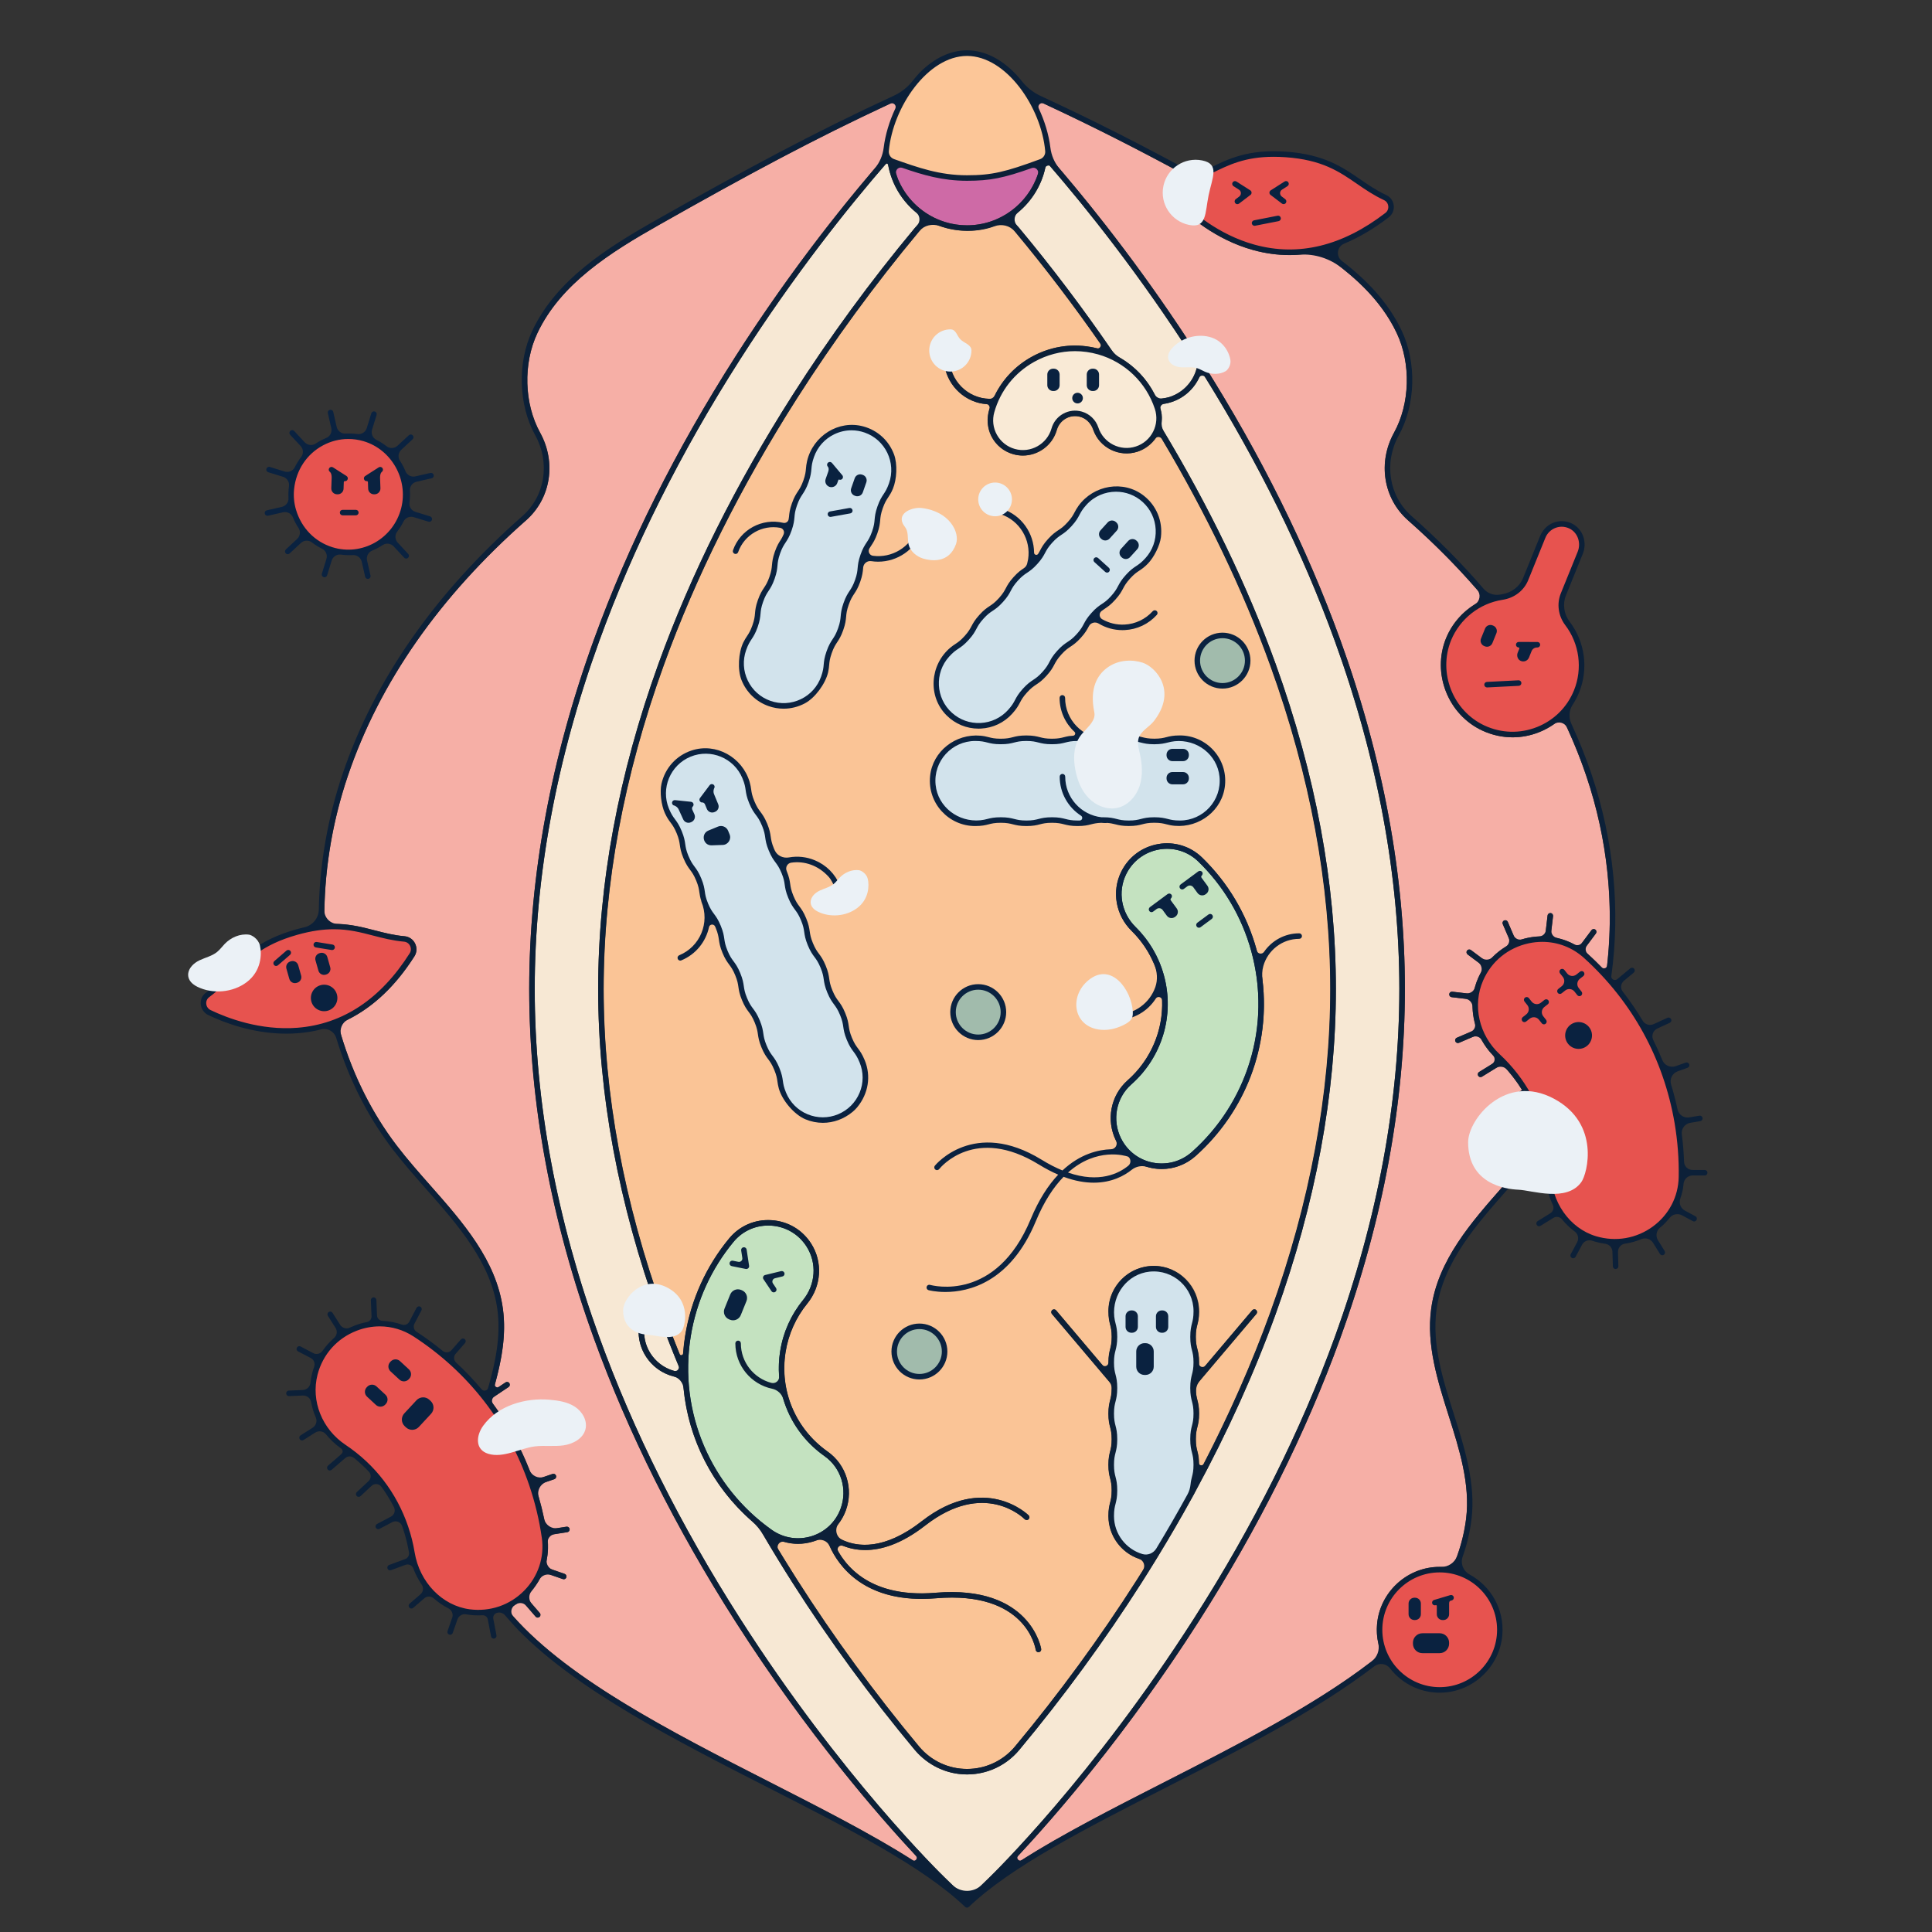 <?xml version="1.0" encoding="utf-8"?>
<!-- Generator: Adobe Illustrator 27.1.1, SVG Export Plug-In . SVG Version: 6.00 Build 0)  -->
<svg version="1.1" id="Layer_1" xmlns="http://www.w3.org/2000/svg" xmlns:xlink="http://www.w3.org/1999/xlink" x="0px" y="0px"
	 viewBox="0 0 700 700" style="enable-background:new 0 0 700 700;" xml:space="preserve">
<rect x="0" y="0" width="700" height="700" fill="#333333" stroke="none"/>
<style type="text/css">
	.st0{fill:#E7534F;}
	.st1{fill:#F9EAD6;}
	.st2{fill:#C4E2C0;stroke:#0A2240;stroke-width:2;stroke-linecap:round;stroke-linejoin:round;stroke-miterlimit:10;}
	.st3{fill:#D2E3EC;}
	.st4{fill:#E9534F;}
	.st5{fill:#FAC496;}
	.st6{fill:#F7E8D4;}
	.st7{fill:#CE6AA6;}
	.st8{fill:#F6AFA6;}
	.st9{fill:#A1BBAC;}
	.st10{fill:#0A2240;}
	.st11{fill:#FCC698;}
	.st12{fill:#0C2038;}
	.st13{fill:#EBF1F6;}
</style>
<path class="st0" d="M454.3,89.62c13.35,3.68,29.95,2.42,48.26-11.66c2.21-1.7,1.84-5.19-0.69-6.36
	c-11.6-5.4-16.29-14.21-35.95-15.62c-19.74-1.42-25.61,6.72-37.97,10.38c-2.71,0.8-3.52,4.22-1.55,6.24
	C431.89,78.21,441.64,86.13,454.3,89.62"/>
<path class="st0" d="M146.94,184.21c-2.97,11.79-15.15,18.54-26.62,15c-11.11-3.43-17.34-15.21-13.91-26.32
	c3.54-11.47,15.98-17.74,27.39-13.55C143.79,163.01,149.54,173.89,146.94,184.21z"/>
<path class="st1" d="M419.37,147.85c2.03,6.17-1.32,12.83-7.5,14.86c-6.17,2.03-12.83-1.32-14.86-7.5c-0.82-2.5-2.82-4.42-5.34-5.13
	c-4.18-1.18-8.54,1.25-9.73,5.43c-1.77,6.25-8.28,9.89-14.53,8.11c-6.25-1.77-9.89-8.28-8.12-14.53
	c4.73-16.67,22.13-26.39,38.8-21.66C408.14,130.28,416.1,137.91,419.37,147.85"/>
<path class="st2" d="M283.66,489.68c-2.37,14.81,4.17,28.99,15.66,37.08c6.39,4.5,8.9,12.77,6.23,20.11l-0.01,0.01
	c-3.95,10.86-17.14,14.89-26.55,8.2c-21.85-15.55-34.25-42.62-29.73-70.9c2.13-13.31,7.74-25.19,15.75-34.87
	c7.51-9.07,21.71-8.14,28.05,1.78l0,0c4.11,6.42,3.48,14.69-1.34,20.59C287.62,476.7,284.75,482.83,283.66,489.68z"/>
<path class="st3" d="M418.27,564.67c0.2-0.26,0.4-0.52,0.6-0.78l0.37-0.28c0.04-0.48,0.1-0.96,0.23-1.41
	c0.28-1.01,0.71-1.88,1.25-2.64c0.35-1.32,1.11-2.55,2.37-3.54c0.28-0.19,0.53-0.42,0.78-0.66c0.03-0.08,0.18-0.31,0.45-0.7
	c0.47-0.99,1.02-1.98,1.54-2.94c1.26-2.34,2.64-4.61,3.89-6.95c0.62-1.17,1.53-2.09,2.6-2.78c-0.06-0.57-0.09-1.21-0.09-2
	c0-4.64,1.18-4.64,1.18-9.28c0-4.64-1.18-4.64-1.18-9.27c0-4.64,1.18-4.64,1.18-9.27c0-4.64-1.18-4.64-1.18-9.27
	c0-4.64,1.18-4.64,1.18-9.27s-1.18-4.64-1.18-9.27c0-4.64,1.18-4.64,1.18-9.27c0-8.51-6.9-15.41-15.41-15.41h0
	c-8.51,0-15.41,6.9-15.41,15.41c0,4.64,1.18,4.64,1.18,9.29c0,4.64-1.18,4.64-1.18,9.28c0,4.64,1.18,4.64,1.18,9.27
	c0,4.64-1.18,4.64-1.18,9.27c0,4.64,1.18,4.64,1.18,9.27c0,4.64-1.18,4.64-1.18,9.27s1.18,4.64,1.18,9.27
	c0,4.64-1.17,4.64-1.17,9.27c0,8.51,6.9,15.41,15.41,15.41C418.1,564.68,418.18,564.67,418.27,564.67z"/>
<path class="st0" d="M566.45,215.36l6.11-15.07c1.45-3.57,0.13-7.82-3.29-9.6c-3.92-2.04-8.65-0.24-10.27,3.76l-6.21,15.32
	c-1.45,3.57-4.73,5.97-8.54,6.56c-8.41,1.29-15.96,6.83-19.41,15.28c-5.01,12.25,0.66,26.67,12.68,32.21
	c13.07,6.01,28.36-0.14,33.7-13.32c3.45-8.5,1.89-17.79-3.3-24.6C565.63,222.87,565.03,218.88,566.45,215.36z"/>
<path class="st0" d="M146.92,553.34c1.05,3.07,1.82,6.16,2.33,9.26c1.78,10.84,9.93,20.05,20.83,21.47
	c15.98,2.08,29.46-11.5,27.24-27.04c-0.92-6.45-2.45-12.91-4.63-19.31c-7.93-23.24-23.16-41.91-42.26-54.33
	c-13.74-8.93-32.23-1.43-36.33,14.44l0,0c-2.63,10.19,1.81,20.64,10.55,26.49C134.7,531.04,142.71,541,146.92,553.34z"/>
<circle class="st0" cx="521.63" cy="590.5" r="21.79"/>
<path class="st0" d="M107.92,373.36c13.81-1.1,28.98-7.94,41.39-27.42c1.5-2.36-0.04-5.5-2.82-5.74
	c-12.75-1.11-20.16-7.81-39.12-2.43c-19.04,5.4-21.78,15.05-32.15,22.71c-2.27,1.68-1.87,5.17,0.67,6.39
	C82.96,370.28,94.83,374.41,107.92,373.36"/>
<path class="st0" d="M560.05,414.86c0.55,3.2,0.82,6.37,0.83,9.51c0.04,10.98,6.63,21.37,17.16,24.5
	c15.44,4.59,30.91-6.68,31.19-22.37c0.12-6.52-0.37-13.14-1.51-19.8c-4.14-24.2-16.22-45.05-33.12-60.35
	c-12.15-11-31.6-6.52-38.16,8.49l0,0c-4.21,9.64-1.49,20.66,6.22,27.82C551.52,390.9,557.85,402.01,560.05,414.86z"/>
<g>
	<line class="st4" x1="552.33" y1="369.32" x2="560.22" y2="363.06"/>
	<line class="st4" x1="553.14" y1="362.25" x2="559.41" y2="370.13"/>
</g>
<g>
	<line class="st4" x1="565.19" y1="359.11" x2="573.08" y2="352.84"/>
	<line class="st4" x1="566" y1="352.03" x2="572.27" y2="359.92"/>
</g>
<path class="st5" d="M363.94,80.26c-4.05,2.15-8.67,3.37-13.56,3.37c-4.9,0-9.51-1.22-13.56-3.37c-1.4,1.05-2.69,2.28-3.83,3.64
	c-16.01,19.21-30.86,39.52-44.15,60.36c-20.45,32.08-36.72,64.67-48.36,96.88c-14.43,39.92-21.74,79.34-21.74,117.19
	c0,37.84,7.32,77.27,21.74,117.19c2.14,5.92,4.45,11.84,6.9,17.78c0.11-3.08,0.39-6.18,0.89-9.28c2.08-13.02,7.6-25.25,15.97-35.35
	c3.77-4.55,9.31-6.95,15.24-6.59c5.96,0.36,11.21,3.45,14.43,8.47c4.3,6.72,3.74,15.47-1.4,21.76c-4.1,5.02-6.82,11.08-7.85,17.53
	c-2.25,14.06,3.59,27.89,15.25,36.1c6.71,4.73,9.42,13.47,6.59,21.27c-1.14,3.15-3.08,5.83-5.56,7.88c2.48,2.32,13.9,11,33.05-3.93
	c22.82-17.78,38.57-2.29,38.73-2.13c0.39,0.39,0.38,1.02-0.01,1.41c-0.39,0.39-1.03,0.38-1.41-0.01c-0.59-0.59-14.7-14.36-36.07,2.3
	c-8.68,6.77-15.99,8.87-21.71,8.87c-5.23,0-9.14-1.75-11.58-3.31c2.36,6.24,10.76,21.01,37.08,18.79
	c34.4-2.9,38.22,20.15,38.25,20.39c0.08,0.55-0.3,1.05-0.84,1.14c-0.05,0.01-0.1,0.01-0.15,0.01c-0.49,0-0.91-0.36-0.99-0.85
	c-0.13-0.88-3.65-21.42-36.1-18.69c-32.29,2.72-39.19-19.81-39.95-22.73c-1.4,0.9-2.91,1.65-4.55,2.16
	c-1.82,0.57-3.69,0.85-5.54,0.85c-3.6,0-7.13-1.07-10.21-3.12c3.19,5.41,6.5,10.8,9.93,16.18c13.29,20.84,28.14,41.15,44.15,60.36
	c4.32,5.18,10.66,8.15,17.39,8.15c6.73,0,13.07-2.97,17.39-8.15c16.01-19.2,30.86-39.51,44.15-60.36c1.45-2.27,2.87-4.55,4.28-6.83
	c-8.19-0.91-14.59-7.87-14.59-16.3c0-2.44,0.31-3.68,0.62-4.88c0.29-1.13,0.56-2.2,0.56-4.39c0-2.19-0.27-3.26-0.56-4.39
	c-0.3-1.2-0.62-2.44-0.62-4.88s0.31-3.68,0.62-4.88c0.29-1.13,0.56-2.2,0.56-4.39c0-2.19-0.27-3.26-0.56-4.39
	c-0.3-1.2-0.62-2.44-0.62-4.88c0-2.44,0.31-3.68,0.62-4.88c0.29-1.13,0.56-2.2,0.56-4.39c0-0.49-0.02-0.93-0.04-1.32l-21.63-25.56
	c-0.36-0.42-0.3-1.05,0.12-1.41c0.42-0.36,1.05-0.3,1.41,0.12l19.37,22.89c-0.22-0.98-0.4-2.14-0.4-3.99c0-2.45,0.31-3.69,0.62-4.89
	c0.29-1.13,0.56-2.2,0.56-4.4c0-2.2-0.27-3.27-0.56-4.4c-0.3-1.2-0.62-2.44-0.62-4.89c0-9.05,7.36-16.41,16.41-16.41
	s16.41,7.36,16.41,16.41c0,2.44-0.31,3.68-0.62,4.88c-0.29,1.13-0.56,2.2-0.56,4.39c0,2.19,0.27,3.26,0.56,4.39
	c0.3,1.2,0.62,2.44,0.62,4.88c0,2.19-0.25,3.41-0.52,4.5l19.78-23.38c0.36-0.42,0.99-0.48,1.41-0.12s0.47,0.99,0.12,1.41
	l-21.84,25.81c-0.03,0.03-0.07,0.05-0.1,0.07c-0.01,0.3-0.02,0.62-0.02,0.97c0,2.19,0.27,3.26,0.56,4.39
	c0.3,1.2,0.62,2.44,0.62,4.88c0,2.44-0.31,3.68-0.62,4.88c-0.29,1.13-0.56,2.2-0.56,4.39s0.27,3.26,0.56,4.39
	c0.3,1.2,0.62,2.44,0.62,4.88c0,1.61-0.14,2.69-0.32,3.59c10.35-19.6,19.12-39.26,26.17-58.77c14.43-39.92,21.74-79.34,21.74-117.19
	c0-37.84-7.32-77.27-21.74-117.19c-10.11-27.97-23.74-56.23-40.54-84.2c-0.05,0.11-0.09,0.22-0.14,0.32
	c-1.54,3.05-4.17,5.31-7.41,6.38c-6.69,2.2-13.92-1.45-16.12-8.14c-0.72-2.18-2.46-3.86-4.67-4.48c-1.77-0.5-3.62-0.28-5.23,0.62
	s-2.77,2.36-3.27,4.13c-1.59,5.61-6.72,9.29-12.29,9.29c-1.15,0-2.32-0.16-3.48-0.49c-3.28-0.93-6-3.08-7.67-6.06
	c-1.66-2.98-2.07-6.43-1.14-9.71c0.22-0.78,0.48-1.54,0.75-2.29c-0.19,0-0.4,0-0.44,0c-9.18-0.11-16.62-7.61-16.62-16.82
	c0-0.55,0.45-1,1-1s1,0.45,1,1c0,8.07,6.49,14.66,14.52,14.82c0.07,0,0.81,0,1.33,0c2.82-6.4,7.62-11.69,13.84-15.17
	c7.57-4.23,16.32-5.26,24.64-2.9c0.74,0.21,1.47,0.45,2.19,0.71c-10.23-14.86-21.19-29.36-32.79-43.27
	C366.63,82.55,365.34,81.32,363.94,80.26C363.94,80.27,363.94,80.26,363.94,80.26z"/>
<g>
	<path class="st6" d="M419.25,144.53c7.32,0,13.4-5.34,14.59-12.32c-0.41-0.64-0.81-1.29-1.22-1.93
		c-20.03-31.35-39.95-56.06-53.49-71.62c-1.22,8.64-6.26,16.07-13.35,20.53c1.27,1.02,2.45,2.17,3.51,3.44
		c12.31,14.77,23.91,30.2,34.68,46.01c6.74,3.35,12.11,8.97,15.18,15.91C419.19,144.55,419.22,144.53,419.25,144.53z"/>
	<path class="st6" d="M483.64,484.39c15.5-42.77,23.37-85.18,23.37-126.05c0-40.87-7.86-83.27-23.37-126.05
		c-11.8-32.56-28.05-65.4-48.3-97.7c-2.03,6.69-8.13,11.61-15.4,11.9c0.13,0.35,0.26,0.69,0.38,1.04c0.75,2.29,0.83,4.69,0.28,6.97
		c17.26,28.53,31.23,57.4,41.56,85.97c14.51,40.14,21.86,79.79,21.86,117.86c0,38.07-7.36,77.73-21.86,117.86
		c-7.68,21.23-17.36,42.63-28.91,63.93c-0.69,1.34-1.2,2.29-1.73,3.19c-3.73,6.76-7.65,13.51-11.75,20.24
		c-0.34,0.56-0.86,1.41-1.28,2.09c-1.6,2.61-3.23,5.22-4.89,7.82c-13.34,20.92-28.24,41.3-44.3,60.57
		c-4.7,5.64-11.6,8.87-18.93,8.87c-7.33,0-14.23-3.23-18.93-8.87c-16.06-19.27-30.97-39.65-44.3-60.57
		c-4.3-6.75-8.41-13.53-12.34-20.32c-16.66-13.42-26.47-32.99-27.41-53.94c-8.91-0.42-16.03-7.77-16.03-16.78c0-0.55,0.45-1,1-1
		s1,0.45,1,1c0,7.71,5.92,14.06,13.45,14.75c-2.95-7.01-5.7-14.01-8.23-20.99c-14.51-40.13-21.86-79.79-21.86-117.86
		c0-38.08,7.36-77.73,21.86-117.86c11.69-32.35,28.03-65.08,48.56-97.28c13.33-20.92,28.24-41.29,44.3-60.57
		c1.06-1.27,2.24-2.42,3.51-3.44c-7.09-4.46-12.13-11.88-13.35-20.53c-13.56,15.59-33.47,40.29-53.49,71.62
		c-21.52,33.68-38.69,68-51.01,102.01c-15.5,42.77-23.37,85.18-23.37,126.05c0,40.87,7.86,83.27,23.37,126.05
		c12.33,34.01,29.49,68.33,51.01,102.01c36.6,57.28,72.74,92.5,74.26,93.97l7.99,7.74l7.99-7.74c1.52-1.47,37.68-36.72,74.26-93.97
		C454.15,552.72,471.32,518.4,483.64,484.39z"/>
</g>
<path class="st7" d="M350.37,81.63c14.92,0,27.06-12.14,27.06-27.06c0-10.42-5.92-19.47-14.57-23.99c-1.12-0.49-2.24-0.99-3.37-1.48
	c-2.85-1.02-5.92-1.59-9.13-1.59c-3.2,0-6.27,0.56-9.12,1.59c-1.13,0.5-2.26,0.99-3.37,1.48c-8.65,4.52-14.57,13.58-14.57,23.99
	C323.31,69.49,335.45,81.63,350.37,81.63z"/>
<g>
	<path class="st8" d="M135.72,337.06c3.4,0.88,6.91,1.8,10.85,2.14c1.65,0.14,3.08,1.13,3.82,2.63c0.74,1.51,0.65,3.24-0.24,4.65
		c-7.66,12.04-16.95,20.24-27.7,24.53c4.35,16.19,11.5,31.22,21.35,44.11c3.75,4.91,8.02,9.75,12.15,14.42
		c11.74,13.3,23.87,27.05,26.26,44.64c1.36,10.03-0.71,19.96-3.54,29.68l4.49-3.01c0.46-0.31,1.08-0.19,1.39,0.27
		c0.31,0.46,0.18,1.08-0.27,1.39l-6.5,4.35c-0.04,0.14-0.09,0.29-0.13,0.43c2.93,3.86,5.6,7.93,7.98,12.19l6.63-3.65
		c0.48-0.26,1.09-0.09,1.36,0.39c0.27,0.48,0.09,1.09-0.39,1.36l-6.62,3.64c2.59,4.83,4.8,9.89,6.66,15.16l6.94-2.37
		c0.52-0.18,1.09,0.1,1.27,0.62c0.18,0.52-0.1,1.09-0.62,1.27l-6.92,2.36c1.74,5.24,3.07,10.6,3.98,16.01l7.34-1.14
		c0.54-0.08,1.06,0.29,1.14,0.83c0.08,0.55-0.29,1.06-0.83,1.14l-7.34,1.14c0.03,0.21,0.07,0.42,0.1,0.63
		c0.53,3.71,0.2,7.4-0.9,10.86l7.16,2.49c0.52,0.18,0.8,0.75,0.62,1.27c-0.14,0.41-0.53,0.67-0.94,0.67c-0.11,0-0.22-0.02-0.33-0.06
		l-7.19-2.5c-1.22,2.97-3.02,5.72-5.38,8.1c-0.28,0.29-0.57,0.56-0.86,0.83l5.08,5.87c0.36,0.42,0.32,1.05-0.1,1.41
		c-0.19,0.16-0.42,0.24-0.65,0.24c-0.28,0-0.56-0.12-0.76-0.35l-5.09-5.89c-1.63,1.29-3.39,2.35-5.25,3.19
		c19.93,24.28,58.44,43.93,95.68,62.93c22.11,11.28,43.27,22.08,58.92,33.15c-9.19-9.33-40.37-42.35-71.88-91.66
		c-21.6-33.8-38.83-68.25-51.21-102.4c-15.58-42.99-23.49-85.63-23.49-126.73s7.9-83.74,23.49-126.73
		c12.38-34.14,29.61-68.6,51.21-102.4c20.69-32.38,41.26-57.7,54.88-73.25c0.01-0.01,0.02-0.02,0.04-0.03
		c-0.02-0.45-0.03-0.9-0.03-1.36c0-7.88,3.16-15.03,8.27-20.27c-31.15,14.14-56.76,27.91-90.66,47.09
		c-17.73,10.03-35.76,21.34-44.25,39.34c-5.2,11.03-4.79,25.52,1.01,36.05c5.95,10.8,3.86,23.85-5.09,31.74
		c-31.39,27.67-53.11,58.78-64.53,92.46c-6.02,17.75-8.82,36.06-8.56,53.88C124.9,334.26,130.38,335.67,135.72,337.06z"/>
	<path class="st8" d="M379.4,55.97c0.05,0.04,0.11,0.06,0.15,0.11c13.58,15.51,34.09,40.78,54.73,73.06
		c0.18-0.25,0.46-0.43,0.8-0.43c0.55,0,1,0.45,1,1c0,0.7-0.06,1.38-0.14,2.06c20.84,32.98,37.53,66.55,49.59,99.83
		c15.58,42.99,23.49,85.63,23.49,126.73c0,41.1-7.9,83.74-23.49,126.73c-12.38,34.15-29.61,68.6-51.21,102.4
		c-31.49,49.28-62.68,82.33-71.88,91.66c15.65-11.07,36.81-21.87,58.92-33.15c28.67-14.63,58.07-29.64,79.19-46.85
		c-1.09-2.66-1.7-5.58-1.7-8.63c0-12.57,10.22-22.79,22.79-22.79c1.56,0,3.08,0.16,4.55,0.46c2.53-5.71,4.25-11.76,5.01-17.85
		c1.56-12.58-2.45-25.2-6.32-37.41c-3.99-12.57-8.11-25.57-6.33-38.72c2.39-17.58,14.53-31.34,26.26-44.64
		c3.41-3.87,10.3-12.2,13.85-16.64c-0.11-0.5-0.22-1.01-0.34-1.51l-7.62,2.59c-0.11,0.04-0.21,0.05-0.32,0.05
		c-0.42,0-0.81-0.26-0.95-0.68c-0.18-0.52,0.1-1.09,0.63-1.27l7.76-2.63c-1.24-4.51-3.03-8.79-5.32-12.8l-6.71,4.52
		c-0.17,0.12-0.37,0.17-0.56,0.17c-0.32,0-0.64-0.15-0.83-0.44c-0.31-0.46-0.19-1.08,0.27-1.39l6.8-4.58
		c-2.08-3.35-4.52-6.48-7.3-9.36c-1.04,0.73-3.11,2.02-7.24,4.54c-0.16,0.1-0.34,0.15-0.52,0.15c-0.34,0-0.67-0.17-0.85-0.48
		c-0.29-0.47-0.14-1.09,0.33-1.37c2.26-1.38,5.35-3.29,6.84-4.27c-0.25-0.24-0.49-0.49-0.75-0.72c-2.7-2.51-4.77-5.47-6.2-8.66
		l-7.18,3.08c-0.13,0.05-0.26,0.08-0.39,0.08c-0.39,0-0.76-0.23-0.92-0.61c-0.22-0.51,0.02-1.1,0.52-1.31l7.22-3.1
		c-1.24-3.44-1.74-7.09-1.45-10.7l-7.63-0.9c-0.55-0.06-0.94-0.56-0.88-1.11c0.07-0.55,0.56-0.94,1.11-0.88l7.64,0.91
		c0.32-1.96,0.88-3.9,1.7-5.76c0.63-1.45,1.4-2.82,2.28-4.11l-6.07-4.53c-0.44-0.33-0.53-0.96-0.2-1.4c0.33-0.44,0.96-0.53,1.4-0.2
		l6.07,4.53c2.31-2.86,5.21-5.2,8.51-6.84l-3.05-7.1c-0.22-0.51,0.02-1.1,0.52-1.31c0.51-0.22,1.09,0.02,1.31,0.52l3.04,7.07
		c1.32-0.53,2.7-0.96,4.11-1.26c2.14-0.46,4.27-0.63,6.37-0.55l0.9-7.58c0.07-0.55,0.56-0.94,1.11-0.88
		c0.55,0.06,0.94,0.56,0.88,1.11l-0.89,7.51c3.64,0.45,7.12,1.7,10.23,3.71l4.58-6.13c0.33-0.44,0.96-0.53,1.4-0.2
		c0.44,0.33,0.53,0.96,0.2,1.4l-4.55,6.09c0.54,0.42,1.08,0.85,1.59,1.31c2.35,2.13,4.59,4.35,6.72,6.65
		c3.01-23.11,0.71-47.68-7.3-71.28c-2.42-7.14-5.33-14.16-8.67-21.06c-2.39,2.28-5.22,4.11-8.4,5.37c-3.11,1.23-6.35,1.85-9.59,1.85
		c-3.71,0-7.42-0.81-10.91-2.42c-12.47-5.74-18.39-20.77-13.19-33.49c2.64-6.46,7.81-11.54,14.14-14.18
		c-8.24-9.86-17.54-19.38-27.91-28.53c-8.95-7.89-11.04-20.94-5.09-31.74c5.81-10.53,6.21-25.02,1.01-36.05
		c-5.88-12.46-16.33-21.7-28.09-29.55c-3.57,0.8-7.16,1.22-10.75,1.22c-4.4,0-8.8-0.6-13.21-1.82
		c-13.62-3.75-23.61-12.44-28.35-17.29c-1.19-1.22-1.65-2.93-1.22-4.58c0.42-1.61,1.61-2.85,3.2-3.32c1.16-0.34,2.25-0.74,3.32-1.15
		c-20.25-11-38.78-20.4-59.82-29.95c5.11,5.24,8.27,12.39,8.27,20.27C379.44,55.04,379.42,55.51,379.4,55.97z"/>
</g>
<path class="st3" d="M343.14,237.25c3.11-3.44,3.98-2.65,7.09-6.09c3.11-3.44,2.24-4.23,5.35-7.66c3.11-3.44,3.98-2.65,7.09-6.09
	c3.11-3.44,2.24-4.23,5.35-7.67c3.11-3.44,3.98-2.65,7.09-6.09c3.11-3.44,2.24-4.23,5.35-7.66c3.11-3.44,3.99-2.65,7.1-6.09
	c3.12-3.44,2.24-4.23,5.36-7.67c5.71-6.31,15.45-6.79,21.76-1.09l0,0c6.31,5.71,6.79,15.45,1.09,21.76
	c-3.11,3.44-3.98,2.65-7.09,6.09c-3.11,3.44-2.24,4.23-5.35,7.66s-3.98,2.65-7.09,6.09c-3.11,3.44-2.24,4.23-5.35,7.67
	c-3.11,3.44-3.98,2.65-7.09,6.09c-3.11,3.44-2.24,4.23-5.35,7.66c-3.11,3.44-3.99,2.65-7.1,6.09c-3.12,3.44-2.24,4.23-5.36,7.67
	c-5.71,6.31-15.45,6.79-21.76,1.09v0C337.92,253.31,337.43,243.56,343.14,237.25z"/>
<circle class="st9" cx="354.43" cy="366.71" r="9.13"/>
<circle class="st9" cx="442.93" cy="239.36" r="9.13"/>
<circle class="st9" cx="333.13" cy="489.68" r="9.13"/>
<path class="st3" d="M269.38,235.24c1.54-4.37,2.65-3.98,4.18-8.36c1.54-4.37,0.43-4.76,1.97-9.14c1.54-4.37,2.65-3.99,4.18-8.36
	c1.54-4.37,0.43-4.76,1.97-9.14c1.54-4.37,2.65-3.98,4.18-8.36c1.54-4.37,0.43-4.76,1.97-9.14c1.54-4.38,2.65-3.99,4.19-8.37
	c1.54-4.38,0.43-4.77,1.97-9.15c2.82-8.03,11.62-12.25,19.64-9.43l0,0c8.03,2.82,12.25,11.62,9.43,19.64
	c-1.54,4.37-2.65,3.98-4.18,8.36c-1.54,4.37-0.43,4.76-1.97,9.14c-1.54,4.37-2.65,3.99-4.18,8.36c-1.54,4.37-0.43,4.76-1.97,9.14
	c-1.54,4.37-2.65,3.98-4.18,8.36c-1.54,4.37-0.43,4.76-1.97,9.14c-1.54,4.38-2.65,3.99-4.19,8.37c-1.54,4.38-0.43,4.77-1.97,9.15
	c-2.82,8.03-11.62,12.25-19.64,9.43l0,0C270.78,252.06,266.56,243.26,269.38,235.24z"/>
<path class="st2" d="M420.72,353.6c3.98,14.46-0.96,29.27-11.5,38.57c-5.85,5.17-7.44,13.66-3.98,20.67l0.01,0.01
	c5.11,10.36,18.67,12.92,27.29,5.24c20.01-17.85,29.37-46.12,21.78-73.73c-3.57-13-10.46-24.19-19.48-32.94
	c-8.46-8.19-22.47-5.71-27.69,4.85l0,0c-3.38,6.83-1.85,14.98,3.59,20.32C415.35,341.12,418.88,346.9,420.72,353.6z"/>
<path class="st3" d="M284.08,315.94c-1.77-4.28-2.85-3.84-4.62-8.12c-1.77-4.29-0.68-4.73-2.45-9.02l-0.01,0
	c-1.77-4.29-2.86-3.84-4.63-8.13c-1.77-4.29-0.68-4.74-2.46-9.03c-3.25-7.87-12.25-11.61-20.12-8.37l0,0
	c-7.87,3.25-11.61,12.25-8.37,20.12c1.77,4.28,2.85,3.84,4.62,8.12c1.77,4.29,0.68,4.73,2.45,9.02l0.01,0
	c1.77,4.29,2.86,3.84,4.63,8.13c1.77,4.29,0.68,4.74,2.46,9.03l0-0.01c1.77,4.28,2.85,3.84,4.62,8.12c1.77,4.29,0.68,4.73,2.45,9.02
	c1.77,4.29,2.85,3.84,4.62,8.12c1.77,4.29,0.68,4.73,2.45,9.02c1.77,4.29,2.85,3.84,4.62,8.12c1.77,4.29,0.68,4.73,2.45,9.02
	c1.77,4.29,2.86,3.84,4.63,8.13c1.77,4.29,0.68,4.74,2.46,9.03c3.25,7.87,12.25,11.61,20.12,8.37h0
	c7.87-3.25,11.61-12.25,8.37-20.12c-1.77-4.28-2.85-3.84-4.62-8.12c-1.77-4.29-0.68-4.73-2.45-9.02c-1.77-4.29-2.85-3.84-4.62-8.12
	c-1.77-4.29-0.68-4.73-2.45-9.02c-1.77-4.29-2.85-3.84-4.62-8.12c-1.77-4.29-0.68-4.73-2.45-9.02c-1.77-4.29-2.86-3.84-4.63-8.13
	C284.76,320.67,285.85,320.23,284.08,315.94L284.08,315.94z"/>
<path class="st3" d="M353.31,267.47c4.64,0,4.64,1.18,9.27,1.18c4.64,0,4.64-1.18,9.27-1.18s4.64,1.18,9.27,1.18
	c4.64,0,4.64-1.18,9.27-1.18c4.64,0,4.64,1.18,9.27,1.18c4.64,0,4.64-1.18,9.27-1.18c4.64,0,4.64,1.18,9.28,1.18
	c4.64,0,4.64-1.18,9.29-1.18c8.51,0,15.41,6.9,15.41,15.41v0c0,8.51-6.9,15.41-15.41,15.41c-4.64,0-4.64-1.18-9.27-1.18
	c-4.64,0-4.64,1.18-9.27,1.18c-4.64,0-4.64-1.18-9.27-1.18c-4.64,0-4.64,1.18-9.27,1.18c-4.64,0-4.64-1.18-9.27-1.18
	c-4.64,0-4.64,1.18-9.27,1.18c-4.64,0-4.64-1.18-9.28-1.18c-4.64,0-4.64,1.18-9.29,1.18c-8.51,0-15.41-6.9-15.41-15.41v0
	C337.91,274.37,344.8,267.47,353.31,267.47z"/>
<path class="st10" d="M342.99,259.22c3.12,3.09,7.22,4.78,11.55,4.78c0.28,0,0.56-0.01,0.84-0.02c4.38-0.22,8.41-2.13,11.35-5.38
	c1.64-1.81,2.24-2.95,2.82-4.04c0.55-1.03,1.06-2.01,2.54-3.64c1.47-1.63,2.39-2.24,3.36-2.89c1.03-0.69,2.1-1.4,3.74-3.21
	c1.64-1.81,2.24-2.94,2.82-4.04c0.55-1.03,1.06-2,2.53-3.63c1.47-1.63,2.39-2.24,3.36-2.88c1.03-0.69,2.09-1.39,3.73-3.21
	c1.64-1.81,2.24-2.94,2.82-4.03l0.08-0.16c0.68-1.28,2.29-1.7,3.53-0.95c2.58,1.56,5.53,2.39,8.6,2.39c0.29,0,0.57-0.01,0.86-0.02
	c4.49-0.22,8.62-2.18,11.63-5.51c0.37-0.41,0.34-1.04-0.07-1.41c-0.41-0.37-1.04-0.34-1.41,0.07c-2.66,2.93-6.29,4.66-10.25,4.86
	c-2.88,0.14-5.66-0.55-8.1-1.95c-1.09-0.63-1.2-2.18-0.21-2.96c0.43-0.33,0.82-0.6,1.23-0.87c1.03-0.69,2.1-1.39,3.73-3.21
	c1.64-1.81,2.24-2.94,2.82-4.03c0.55-1.03,1.06-2,2.53-3.63c1.47-1.63,2.39-2.24,3.36-2.88c0.9-0.6,1.82-1.21,3.13-2.56
	c2.16-2.23,4.36-6.51,4.72-9.6c0.69-5.85-1.63-11.39-6.16-14.97c-7.37-5.81-18.2-3.95-23.71,3.64c-0.65,0.9-1.03,1.61-1.4,2.31
	c-0.55,1.03-1.06,2.01-2.54,3.63c-1.47,1.63-2.39,2.24-3.36,2.88c-1.03,0.69-2.1,1.4-3.74,3.21c-1.64,1.81-2.24,2.94-2.82,4.03
	c-0.23,0.43-0.45,0.85-0.75,1.32c-0.43,0.68-1.47,0.39-1.48-0.42c-0.05-7-4.49-13.52-11.5-15.84c-0.52-0.18-1.09,0.11-1.26,0.63
	c-0.17,0.52,0.11,1.09,0.63,1.26c6.96,2.31,11.06,9.32,9.97,16.33c-0.06,0.4-0.21,1.02-0.34,1.56c-0.17,0.68-0.58,1.27-1.16,1.66
	c0,0-0.01,0-0.01,0.01c-1.03,0.69-2.09,1.39-3.73,3.2c-1.64,1.81-2.24,2.94-2.82,4.04c-0.55,1.03-1.06,2-2.53,3.63
	c-1.47,1.63-2.39,2.24-3.36,2.88c-1.03,0.69-2.1,1.39-3.73,3.21c-1.64,1.81-2.24,2.94-2.82,4.03c-0.55,1.03-1.06,2-2.53,3.63
	c-1.47,1.63-2.39,2.24-3.36,2.88c-0.55,0.36-1.1,0.73-1.75,1.27C336.9,240.88,336.08,252.36,342.99,259.22z M343.88,237.92
	L343.88,237.92c1.47-1.63,2.39-2.24,3.36-2.88c1.03-0.69,2.09-1.39,3.73-3.2c1.64-1.81,2.24-2.94,2.82-4.03
	c0.55-1.03,1.06-2,2.53-3.63c1.47-1.63,2.39-2.24,3.36-2.88c1.03-0.69,2.1-1.39,3.73-3.21c1.64-1.81,2.24-2.94,2.82-4.04
	c0.55-1.03,1.06-2,2.53-3.63c1.47-1.63,2.39-2.24,3.36-2.88c1.03-0.69,2.09-1.39,3.73-3.21c1.64-1.81,2.24-2.94,2.82-4.03
	c0.55-1.03,1.06-2,2.53-3.63c1.47-1.63,2.39-2.24,3.36-2.89c1.03-0.69,2.1-1.4,3.74-3.21c1.64-1.81,2.24-2.95,2.82-4.04
	c0.55-1.03,1.06-2.01,2.54-3.64c2.84-3.14,6.76-4.73,10.69-4.73c3.45,0,6.91,1.23,9.66,3.72c2.85,2.58,4.53,6.12,4.72,9.96
	c0.19,3.84-1.12,7.53-3.71,10.38c-1.47,1.63-2.39,2.23-3.36,2.88c-1.03,0.69-2.09,1.39-3.73,3.2c-1.64,1.81-2.24,2.94-2.82,4.03
	c-0.55,1.03-1.06,2-2.53,3.63c-1.47,1.63-2.39,2.24-3.36,2.88c-1.03,0.69-2.1,1.39-3.73,3.21c-1.64,1.81-2.24,2.94-2.82,4.04
	c-0.55,1.03-1.06,2-2.53,3.63c-1.47,1.63-2.39,2.24-3.36,2.88c-1.03,0.69-2.09,1.39-3.73,3.2s-2.24,2.94-2.82,4.03
	c-0.55,1.03-1.06,2-2.53,3.63c-1.47,1.63-2.39,2.24-3.36,2.88c-1.03,0.69-2.1,1.4-3.74,3.21c-1.64,1.81-2.24,2.95-2.82,4.04
	c-0.55,1.03-1.06,2.01-2.54,3.64c-2.58,2.85-6.12,4.53-9.96,4.72c-3.85,0.19-7.53-1.12-10.39-3.71
	C339.01,252.94,338.55,243.81,343.88,237.92z"/>
<path class="st10" d="M399.06,195.28c0.86,0.78,2.19,0.71,2.97-0.15l2.6-2.87c0.78-0.86,0.71-2.19-0.15-2.97l-0.18-0.16
	c-0.86-0.78-2.19-0.71-2.97,0.15l-2.6,2.87c-0.78,0.86-0.71,2.19,0.15,2.97L399.06,195.28z"/>
<path class="st10" d="M406.49,202c0.86,0.78,2.19,0.71,2.97-0.15l2.6-2.87c0.78-0.86,0.71-2.19-0.15-2.97l-0.18-0.16
	c-0.86-0.78-2.19-0.71-2.97,0.15l-2.6,2.87c-0.78,0.86-0.71,2.19,0.15,2.97L406.49,202z"/>
<path class="st10" d="M400.44,207.21c0.19,0.17,0.43,0.26,0.67,0.26c0.27,0,0.54-0.11,0.74-0.33c0.37-0.41,0.34-1.04-0.07-1.41
	l-3.93-3.56c-0.41-0.37-1.04-0.34-1.41,0.07c-0.37,0.41-0.34,1.04,0.07,1.41L400.44,207.21z"/>
<path class="st10" d="M364.56,366.71c0-5.58-4.54-10.13-10.13-10.13c-5.59,0-10.13,4.54-10.13,10.13c0,5.59,4.54,10.13,10.13,10.13
	C360.02,376.84,364.56,372.29,364.56,366.71z M346.3,366.71c0-4.48,3.65-8.13,8.13-8.13s8.13,3.65,8.13,8.13s-3.65,8.13-8.13,8.13
	S346.3,371.19,346.3,366.71z"/>
<path class="st10" d="M442.93,249.49c5.58,0,10.13-4.54,10.13-10.13s-4.54-10.13-10.13-10.13c-5.59,0-10.13,4.54-10.13,10.13
	S437.34,249.49,442.93,249.49z M442.93,231.23c4.48,0,8.13,3.65,8.13,8.13s-3.65,8.13-8.13,8.13s-8.13-3.65-8.13-8.13
	S438.44,231.23,442.93,231.23z"/>
<path class="st10" d="M333.12,479.55c-5.59,0-10.13,4.54-10.13,10.13c0,5.59,4.54,10.13,10.13,10.13s10.13-4.54,10.13-10.13
	C343.25,484.09,338.71,479.55,333.12,479.55z M333.12,497.81c-4.48,0-8.13-3.65-8.13-8.13s3.65-8.13,8.13-8.13s8.13,3.65,8.13,8.13
	S337.61,497.81,333.12,497.81z"/>
<path class="st10" d="M303.36,175.02l0.3-0.86c0,0,0.15-0.57,0.46-0.38c0.09,0.06,0.2,0.06,0.31,0.06c0.23,0,0.46-0.08,0.64-0.23
	c0.42-0.35,0.48-0.99,0.12-1.41l-3.76-4.47c-0.35-0.42-0.98-0.48-1.41-0.12c-0.42,0.35-0.48,0.99-0.12,1.41c0,0,0.64,0.56,0.17,1.91
	c-0.23,0.66-0.92,2.62-0.92,2.62c-0.41,1.16,0.2,2.43,1.36,2.84C301.68,176.79,302.95,176.18,303.36,175.02z"/>
<path class="st10" d="M312.6,172.06l-0.23-0.08c-1.1-0.39-2.3,0.19-2.69,1.29l-1.28,3.65c-0.39,1.1,0.19,2.3,1.29,2.69l0.23,0.08
	c1.1,0.39,2.3-0.19,2.69-1.29l1.28-3.65C314.27,173.64,313.7,172.44,312.6,172.06z"/>
<path class="st10" d="M307.73,184.05l-7.02,1.26c-0.54,0.1-0.91,0.62-0.81,1.16c0.09,0.48,0.51,0.82,0.98,0.82
	c0.06,0,0.12,0,0.18-0.02l7.02-1.26c0.54-0.1,0.91-0.62,0.81-1.16C308.8,184.32,308.28,183.95,307.73,184.05z"/>
<path class="st10" d="M334.07,192.27c0.18-0.52-0.09-1.09-0.61-1.27c-0.52-0.18-1.09,0.09-1.27,0.61
	c-2.36,6.72-9.1,10.65-15.89,9.76c-1.25-0.16-1.95-1.56-1.3-2.65c0.22-0.38,0.44-0.71,0.67-1.04c0.68-1.03,1.39-2.1,2.2-4.4
	c0.81-2.31,0.92-3.58,1.04-4.81c0.1-1.16,0.2-2.26,0.93-4.33c0.73-2.07,1.34-2.99,1.98-3.96c0.54-0.81,1.09-1.64,1.69-3.08
	c1.43-3.39,1.71-8.99,0.42-12.44c-1.87-5.02-5.92-8.72-11.06-10.14c-9.04-2.5-18.31,3.41-20.45,12.54c-0.25,1.08-0.33,1.88-0.4,2.66
	c-0.1,1.16-0.2,2.26-0.93,4.33c-0.73,2.07-1.34,2.99-1.98,3.96c-0.68,1.03-1.39,2.1-2.2,4.4c-0.81,2.3-0.92,3.58-1.04,4.81
	c-0.02,0.28-0.08,0.61-0.14,0.96c-0.17,0.9-1.07,1.46-1.96,1.25c-7.62-1.81-15.55,2.4-18.2,9.95c-0.18,0.52,0.09,1.09,0.61,1.27
	c0.11,0.04,0.22,0.06,0.33,0.06c0.41,0,0.8-0.26,0.94-0.67c2.24-6.36,8.79-10,15.22-8.8c1.08,0.2,1.7,1.35,1.25,2.36
	c-0.32,0.72-0.67,1.46-0.98,1.91c-0.68,1.03-1.39,2.1-2.2,4.4c-0.81,2.3-0.92,3.58-1.04,4.81c-0.1,1.16-0.2,2.26-0.93,4.33
	s-1.34,2.99-1.98,3.96c-0.68,1.03-1.39,2.1-2.2,4.4c-0.81,2.31-0.93,3.58-1.04,4.81c-0.1,1.16-0.2,2.26-0.93,4.33
	c-0.73,2.07-1.34,2.99-1.98,3.96c-0.42,0.64-0.86,1.29-1.32,2.25c-1.77,3.66-2.17,9.86-0.66,13.64c1.79,4.48,5.32,7.85,9.81,9.43
	c1.78,0.63,3.62,0.94,5.45,0.94c2.64,0,5.27-0.65,7.69-1.93c3.72-1.97,7.48-7.15,8.43-11.26c0.24-1.05,0.31-1.83,0.38-2.61
	c0.1-1.16,0.2-2.26,0.93-4.33c0.73-2.07,1.34-2.99,1.98-3.96c0.68-1.03,1.39-2.1,2.2-4.41c0.81-2.3,0.92-3.58,1.04-4.81
	c0.1-1.16,0.2-2.26,0.93-4.33c0.73-2.07,1.34-2.99,1.98-3.96c0.68-1.03,1.39-2.1,2.2-4.4s0.92-3.58,1.04-4.81
	c0.01-0.12,0.02-0.23,0.03-0.35c0.14-1.47,1.48-2.52,2.94-2.29c0.83,0.13,1.66,0.19,2.48,0.19
	C325.13,203.51,331.64,199.18,334.07,192.27z M311.78,200.97c-0.81,2.31-0.92,3.58-1.04,4.81c-0.1,1.16-0.2,2.26-0.93,4.33
	c-0.73,2.07-1.34,2.99-1.98,3.96c-0.68,1.03-1.39,2.1-2.2,4.4c-0.81,2.3-0.92,3.58-1.04,4.81c-0.1,1.16-0.2,2.26-0.93,4.33
	c-0.73,2.07-1.34,2.99-1.98,3.96c-0.68,1.03-1.39,2.1-2.2,4.4c-0.81,2.31-0.93,3.58-1.04,4.82c-0.1,1.16-0.2,2.26-0.93,4.33
	c-1.28,3.63-3.89,6.55-7.36,8.21c-3.47,1.66-7.38,1.88-11.01,0.6c-3.63-1.28-6.55-3.89-8.21-7.36c-1.66-3.47-1.88-7.38-0.6-11.01
	c0.73-2.07,1.34-2.99,1.98-3.96c0.68-1.03,1.39-2.1,2.2-4.4c0.81-2.3,0.92-3.58,1.04-4.81c0.1-1.16,0.2-2.26,0.93-4.33
	c0.73-2.07,1.34-2.99,1.98-3.96c0.68-1.03,1.39-2.1,2.2-4.4s0.92-3.58,1.04-4.81c0.1-1.16,0.2-2.26,0.93-4.33
	c0.73-2.07,1.34-2.99,1.98-3.96c0.68-1.03,1.39-2.1,2.2-4.4s0.92-3.58,1.04-4.81c0.1-1.16,0.2-2.26,0.93-4.33
	c0.73-2.07,1.34-2.99,1.98-3.96c0.68-1.03,1.39-2.1,2.2-4.4c0.81-2.31,0.93-3.58,1.04-4.82c0.1-1.16,0.2-2.26,0.93-4.33
	c1.28-3.63,3.89-6.55,7.36-8.21c1.98-0.95,4.09-1.43,6.22-1.43c1.61,0,3.23,0.27,4.79,0.82c7.49,2.63,11.45,10.87,8.81,18.37
	c-0.73,2.07-1.34,2.99-1.98,3.96c-0.68,1.03-1.39,2.1-2.2,4.4c-0.81,2.3-0.92,3.58-1.04,4.81c-0.1,1.16-0.2,2.26-0.93,4.33
	c-0.73,2.07-1.34,2.99-1.98,3.96C313.3,197.6,312.59,198.66,311.78,200.97z"/>
<path class="st10" d="M381.81,133.58h-0.24c-1.16,0-2.11,0.94-2.11,2.11v3.87c0,1.16,0.94,2.11,2.11,2.11h0.24
	c1.16,0,2.11-0.94,2.11-2.11v-3.87C383.91,134.52,382.97,133.58,381.81,133.58z"/>
<path class="st10" d="M396.1,133.58h-0.24c-1.16,0-2.11,0.94-2.11,2.11v3.87c0,1.16,0.94,2.11,2.11,2.11h0.24
	c1.16,0,2.11-0.94,2.11-2.11v-3.87C398.21,134.52,397.27,133.58,396.1,133.58z"/>
<path class="st10" d="M390.42,142.31c-1.07,0-1.93,0.87-1.93,1.93s0.87,1.93,1.93,1.93s1.93-0.87,1.93-1.93
	S391.48,142.31,390.42,142.31z"/>
<path class="st10" d="M268.81,467.49l-0.32-0.13c-1.54-0.62-3.28,0.12-3.91,1.65l-2.07,5.11c-0.62,1.54,0.12,3.28,1.65,3.91
	l0.32,0.13c1.54,0.62,3.28-0.12,3.91-1.65l2.07-5.11C271.08,469.86,270.34,468.12,268.81,467.49z"/>
<path class="st10" d="M284.23,461.29c-0.13-0.54-0.67-0.86-1.21-0.74l-5.8,1.41c-0.32,0.08-0.58,0.3-0.7,0.61s-0.08,0.65,0.1,0.92
	l2.9,4.32c0.19,0.29,0.51,0.44,0.83,0.44c0.19,0,0.38-0.05,0.56-0.17c0.46-0.31,0.58-0.93,0.27-1.39l-1.13-1.68
	c-0.47-0.7-0.1-1.66,0.72-1.87l2.71-0.66C284.03,462.37,284.36,461.83,284.23,461.29z"/>
<path class="st10" d="M270.52,452.75c-0.08-0.55-0.6-0.92-1.14-0.84c-0.55,0.08-0.92,0.59-0.84,1.14l0.42,2.75
	c0.13,0.84-0.62,1.55-1.45,1.38l-1.99-0.4c-0.54-0.11-1.07,0.24-1.18,0.78c-0.11,0.54,0.24,1.07,0.78,1.18l5.1,1.03
	c0.07,0.01,0.13,0.02,0.2,0.02c0.25,0,0.5-0.1,0.69-0.28c0.24-0.23,0.35-0.55,0.3-0.88L270.52,452.75z"/>
<path class="st10" d="M419.66,305.82c-5.88,1.02-10.77,4.66-13.41,10.01c-3.54,7.15-2.02,15.79,3.78,21.48
	c3.52,3.45,6.29,7.59,8.18,12.13c1.09,2.61,1.32,5.55,0.38,8.22c-2.03,5.77-7.53,9.91-13.98,9.91c-0.55,0-1,0.45-1,1s0.45,1,1,1
	c5.95,0,11.18-3.11,14.17-7.78c0.64-1,2.23-0.56,2.27,0.63c0.41,10.92-4.02,21.52-12.49,29c-6.15,5.44-7.89,14.43-4.21,21.87
	c0.01,0.01,0.01,0.02,0.02,0.04c0.69,1.39-0.25,3.01-1.8,3.06c-4.67,0.16-11.22,1.7-17.62,7.69c-2.33-0.96-4.83-2.21-7.5-3.86
	c-24.63-15.17-38.59,1.96-38.73,2.13c-0.34,0.43-0.27,1.06,0.16,1.4c0.43,0.34,1.06,0.27,1.4-0.16c0.52-0.66,13.03-15.88,36.11-1.67
	c2.47,1.52,4.81,2.73,7.02,3.68c-3.54,3.74-6.98,8.94-9.97,16.13c-12.52,30.14-35.5,24.07-36.47,23.8
	c-0.53-0.15-1.08,0.16-1.23,0.69s0.16,1.08,0.69,1.23c0.08,0.02,2.45,0.66,6.08,0.66c8.4,0,23.56-3.4,32.78-25.61
	c3.05-7.34,6.53-12.5,10.07-16.12c4.11,1.53,7.75,2.13,10.92,2.13c6.56,0,11.11-2.55,13.75-4.66c1.55-1.24,3.61-1.65,5.51-1.08
	c0.58,0.17,1.18,0.32,1.79,0.44c1.2,0.23,2.39,0.35,3.58,0.35c4.5,0,8.84-1.64,12.29-4.72c18.27-16.3,27.06-39.94,24.24-63.68
	c-0.21-1.73-0.18-3.5,0.3-5.17c1.6-5.67,6.82-9.83,12.99-9.83c0.55,0,1-0.45,1-1s-0.45-1-1-1c-5.28,0-9.94,2.66-12.74,6.7
	c-0.72,1.04-2.29,0.79-2.62-0.43c-0.03-0.11-0.06-0.23-0.09-0.34c-3.5-12.71-10.33-24.26-19.75-33.39
	C431.29,306.59,425.5,304.81,419.66,305.82z M386.96,424.84c10.47-9.36,20.92-6.03,21.53-5.83c0.1,0.03,0.19,0.04,0.29,0.04
	c0.01,0.01,0.01,0.01,0.02,0.02c1.01,0.88,1.04,2.44,0.01,3.29C405.43,425.13,398.34,428.79,386.96,424.84z M455.23,353.65
	c0,0,0,0.01,0,0.01c0,0.01,0.01,0.03,0.01,0.04c3.38,23.66-5.15,47.4-23.36,63.64c-3.89,3.47-9.05,4.9-14.16,3.9
	c-5.07-0.98-9.28-4.21-11.58-8.85c-3.27-6.63-1.73-14.64,3.75-19.48c11.26-9.95,15.78-25.11,11.8-39.59
	c-1.82-6.63-5.37-12.66-10.25-17.46c-5.18-5.09-6.55-12.79-3.39-19.16c2.36-4.76,6.72-8.02,11.96-8.92
	c5.2-0.9,10.36,0.69,14.14,4.35c9.17,8.88,15.81,20.11,19.21,32.48C454.18,347.62,454.79,350.63,455.23,353.65z"/>
<path class="st10" d="M424.23,325.55c0.39-0.39,0.54-0.95,0.21-1.4c-0.33-0.44-0.95-0.54-1.4-0.21l-6.41,4.74
	c-0.44,0.33-0.54,0.95-0.21,1.4c0.2,0.27,0.5,0.41,0.8,0.41c0.21,0,0.42-0.06,0.59-0.2l1.25-0.93c0.69-0.51,1.67-0.36,2.18,0.33
	c0.7,0.95,1.53,2.09,1.53,2.09c0.69,0.94,2.01,1.13,2.95,0.44l0.19-0.14c0.94-0.69,1.13-2.01,0.44-2.95l-2.03-2.75
	C424.34,326.39,423.87,325.9,424.23,325.55z"/>
<path class="st10" d="M435.35,317.33c0.39-0.39,0.54-0.95,0.21-1.4c-0.33-0.44-0.95-0.54-1.4-0.21l-6.41,4.74
	c-0.44,0.33-0.54,0.95-0.21,1.4c0.2,0.27,0.5,0.41,0.8,0.41c0.21,0,0.42-0.06,0.59-0.2l1.25-0.93c0.69-0.51,1.67-0.36,2.18,0.33
	c0.7,0.95,1.53,2.09,1.53,2.09c0.69,0.94,2.01,1.13,2.95,0.44l0.19-0.14c0.94-0.69,1.13-2.01,0.44-2.95l-2.03-2.75
	C435.46,318.17,434.99,317.68,435.35,317.33z"/>
<path class="st10" d="M433.81,334.32c-0.44,0.33-0.54,0.95-0.21,1.4c0.2,0.27,0.5,0.41,0.81,0.41c0.21,0,0.42-0.06,0.59-0.2
	l4.05-2.99c0.44-0.33,0.54-0.95,0.21-1.4s-0.95-0.54-1.4-0.21L433.81,334.32z"/>
<path class="st10" d="M421.17,474.79h-0.24c-1.16,0-2.11,0.94-2.11,2.11v3.87c0,1.16,0.94,2.11,2.11,2.11h0.24
	c1.16,0,2.11-0.94,2.11-2.11v-3.87C423.28,475.73,422.34,474.79,421.17,474.79z"/>
<path class="st10" d="M412.27,476.9c0-1.16-0.94-2.11-2.11-2.11h-0.24c-1.16,0-2.11,0.94-2.11,2.11v3.87c0,1.16,0.94,2.11,2.11,2.11
	h0.24c1.16,0,2.11-0.94,2.11-2.11V476.9z"/>
<path class="st10" d="M415.02,486.65h-0.34c-1.66,0-3,1.34-3,3v5.52c0,1.66,1.34,3,3,3h0.34c1.66,0,3-1.34,3-3v-5.52
	C418.02,488,416.67,486.65,415.02,486.65z"/>
<path class="st10" d="M310.87,379.87c-0.7-0.94-1.35-1.82-2.19-3.84c-0.84-2.03-0.99-3.12-1.16-4.27c-0.18-1.22-0.36-2.49-1.29-4.75
	s-1.7-3.29-2.43-4.28c-0.7-0.94-1.35-1.82-2.19-3.85c-0.84-2.03-0.99-3.12-1.16-4.27c-0.18-1.23-0.36-2.49-1.29-4.75
	c-0.93-2.26-1.69-3.28-2.43-4.28c-0.7-0.94-1.35-1.82-2.19-3.85c-0.84-2.03-0.99-3.12-1.16-4.27c-0.18-1.22-0.36-2.49-1.29-4.75
	c-0.93-2.26-1.7-3.29-2.43-4.28c-0.7-0.94-1.35-1.82-2.19-3.85c-0.84-2.03-1-3.12-1.16-4.28c-0.18-1.22-0.36-2.47-1.27-4.7
	c-0.01-0.02-0.01-0.03-0.02-0.05l-0.01-0.03c-0.53-1.29,0.28-2.76,1.66-2.96c4.79-0.7,9.78,0.97,13.54,5.09
	c1.03,1.13,1.64,2.54,2.26,3.94c0.16,0.37,0.53,0.6,0.92,0.6c0.13,0,0.26-0.02,0.38-0.08c0.51-0.21,0.75-0.8,0.54-1.31
	c-1.71-4.15-4.94-7.39-9.09-9.11c-3-1.25-6.23-1.59-9.36-1.03c-2.08,0.37-4.19-0.57-5.11-2.47c-0.12-0.25-0.24-0.51-0.34-0.76
	c-0.84-2.03-0.99-3.12-1.16-4.27c-0.18-1.22-0.36-2.49-1.29-4.75c-0.01-0.03-0.03-0.07-0.05-0.1c-0.91-2.19-1.67-3.2-2.4-4.18
	c-0.7-0.94-1.35-1.82-2.19-3.85c-0.84-2.03-1-3.12-1.16-4.28c-0.11-0.78-0.23-1.58-0.54-2.64c-2.63-9-12.2-14.41-21.09-11.43
	c-5.47,1.83-9.52,6.26-10.85,11.99c-0.7,3.03-0.08,7.81,1.2,10.64c0.78,1.72,1.44,2.61,2.09,3.48c0.7,0.94,1.35,1.82,2.19,3.84
	c0.84,2.03,0.99,3.12,1.16,4.27c0.18,1.23,0.36,2.49,1.29,4.75c0.01,0.03,0.03,0.07,0.05,0.1c0.91,2.19,1.67,3.2,2.39,4.18
	c0.7,0.94,1.35,1.82,2.19,3.85c0.84,2.03,1,3.12,1.16,4.28c0.13,0.89,0.26,1.8,0.68,3.09c0,0.12,0.02,0.24,0.07,0.36
	c3.12,7.55-0.49,16.23-8.05,19.35c-0.51,0.21-0.75,0.8-0.54,1.31c0.16,0.39,0.53,0.62,0.92,0.62c0.13,0,0.26-0.02,0.38-0.08
	c5.31-2.19,8.91-6.81,10.03-12.05c0.24-1.11,1.75-1.26,2.21-0.22c0.07,0.15,0.14,0.32,0.21,0.49c0.84,2.03,0.99,3.12,1.16,4.27
	c0.18,1.22,0.36,2.49,1.29,4.75c0.93,2.26,1.7,3.29,2.43,4.28c0.7,0.94,1.35,1.82,2.19,3.85c0.84,2.03,0.99,3.12,1.16,4.27
	c0.18,1.22,0.36,2.49,1.29,4.75c0.93,2.26,1.69,3.28,2.43,4.28c0.7,0.94,1.35,1.82,2.19,3.85c0.84,2.03,0.99,3.12,1.16,4.27
	c0.18,1.22,0.36,2.49,1.29,4.75c0.93,2.26,1.7,3.29,2.44,4.28c0.7,0.94,1.35,1.82,2.19,3.85c0.84,2.03,1,3.12,1.16,4.28
	c0.11,0.75,0.22,1.51,0.5,2.5c1.21,4.28,5.53,9.41,9.63,11.13c2.04,0.85,4.18,1.28,6.33,1.28c3.8,0,7.6-1.34,10.81-4.01
	c0.59-0.49,1.13-1.04,1.62-1.63c4.14-5,5.05-11.41,2.73-17.03C312.37,381.89,311.61,380.86,310.87,379.87z M311.44,395.94
	c-1.48,3.55-4.25,6.32-7.81,7.79c-3.56,1.47-7.47,1.46-11.03-0.01c-3.55-1.48-6.32-4.25-7.79-7.81c-0.84-2.03-1-3.12-1.16-4.28
	c-0.18-1.23-0.36-2.49-1.29-4.76c-0.93-2.26-1.7-3.29-2.44-4.28c-0.7-0.94-1.35-1.82-2.19-3.85c-0.84-2.03-0.99-3.12-1.16-4.27
	c-0.18-1.22-0.36-2.49-1.29-4.75c-0.93-2.26-1.69-3.28-2.43-4.28c-0.7-0.93-1.35-1.82-2.19-3.85s-0.99-3.12-1.16-4.27
	c-0.18-1.22-0.36-2.49-1.29-4.75c-0.93-2.26-1.7-3.29-2.43-4.28c-0.7-0.94-1.35-1.82-2.19-3.85c-0.84-2.03-0.99-3.12-1.16-4.27
	c-0.18-1.22-0.36-2.49-1.29-4.75c-0.93-2.26-1.69-3.28-2.43-4.28c-0.69-0.93-1.34-1.81-2.17-3.8c0-0.01-0.01-0.02-0.01-0.04
	c-0.84-2.03-1-3.12-1.16-4.28c-0.18-1.23-0.36-2.49-1.29-4.75c-0.93-2.26-1.7-3.29-2.44-4.28c-0.7-0.94-1.35-1.82-2.19-3.85
	c-0.01-0.03-0.03-0.07-0.05-0.1c-0.8-1.97-0.96-3.04-1.12-4.18c-0.18-1.22-0.36-2.49-1.29-4.75c-0.93-2.26-1.69-3.28-2.43-4.28
	c-0.7-0.94-1.35-1.82-2.19-3.85c-3.03-7.34,0.48-15.78,7.82-18.81c7.34-3.03,15.78,0.48,18.81,7.82c0.84,2.03,1,3.12,1.16,4.28
	c0.18,1.23,0.36,2.49,1.29,4.75c0.93,2.26,1.7,3.29,2.44,4.28c0.7,0.94,1.35,1.82,2.19,3.85c0.01,0.03,0.03,0.07,0.05,0.1
	c0.8,1.97,0.96,3.04,1.12,4.18c0.18,1.23,0.36,2.49,1.29,4.75c0.93,2.26,1.69,3.28,2.43,4.28c0.69,0.93,1.34,1.8,2.17,3.8
	c0,0.01,0.01,0.03,0.02,0.04c0.84,2.03,1,3.12,1.16,4.28c0.18,1.23,0.36,2.49,1.29,4.75c0.93,2.26,1.7,3.29,2.43,4.28
	c0.7,0.94,1.35,1.82,2.19,3.85c0.84,2.03,0.99,3.12,1.16,4.27c0.18,1.22,0.36,2.49,1.29,4.75c0.93,2.26,1.69,3.28,2.43,4.28
	c0.7,0.94,1.35,1.82,2.19,3.85c0.84,2.03,0.99,3.12,1.16,4.27c0.18,1.22,0.36,2.49,1.29,4.75s1.7,3.28,2.43,4.28
	c0.7,0.94,1.35,1.82,2.19,3.85c0.84,2.03,0.99,3.12,1.16,4.27c0.18,1.22,0.36,2.49,1.29,4.75c0.93,2.26,1.69,3.28,2.43,4.27
	c0.7,0.94,1.35,1.82,2.19,3.85C312.92,388.47,312.92,392.39,311.44,395.94z"/>
<path class="st10" d="M256.11,293.09c0.44,1.08,1.67,1.59,2.75,1.14l0.22-0.09c1.08-0.44,1.59-1.67,1.14-2.75l-1.48-3.58
	c-0.49-1.07-0.02-2.13-0.02-2.13c0.33-0.44,0.24-1.07-0.2-1.4c-0.44-0.33-1.07-0.24-1.4,0.2l-3.51,4.67
	c-0.33,0.44-0.24,1.07,0.2,1.4c0.18,0.14,0.39,0.22,0.6,0.2c0.62-0.06,0.96,0.56,0.96,0.56L256.11,293.09z"/>
<path class="st10" d="M251.59,295.03c0.48,1.06,0.02,2.31-1.04,2.79l-0.22,0.1c-1.06,0.48-2.31,0.02-2.79-1.04l-1.61-3.52
	c-0.45-1.09-1.55-1.47-1.55-1.47c-0.55-0.06-0.95-0.55-0.89-1.1c0.06-0.55,0.55-0.95,1.1-0.89l5.81,0.61
	c0.55,0.06,0.95,0.55,0.89,1.1c-0.02,0.22-0.11,0.44-0.26,0.58c-0.46,0.41-0.24,1.08-0.24,1.08L251.59,295.03z"/>
<path class="st10" d="M263.81,301c-0.59-1.42-2.22-2.1-3.64-1.52l-3.47,1.43c-2.88,1.19-1.95,5.48,1.16,5.37l4-0.14
	c1.94-0.07,3.22-2.06,2.48-3.85L263.81,301z"/>
<path class="st10" d="M413.84,267.09c-1.2-0.3-2.44-0.62-4.89-0.62c-2.44,0-3.68,0.31-4.88,0.62c-1.03,0.26-2.01,0.51-3.84,0.55
	c-7.94-0.27-14.32-6.79-14.32-14.79c0-0.55-0.45-1-1-1s-1,0.45-1,1c0,4.86,2.08,9.24,5.4,12.31c0.52,0.49,0.2,1.36-0.52,1.41
	c-0.7,0.05-1.32,0.1-1.44,0.12c-0.7,0.11-1.27,0.26-1.83,0.4c-1.13,0.29-2.2,0.56-4.39,0.56c-2.19,0-3.26-0.27-4.39-0.56
	c-1.2-0.3-2.44-0.62-4.88-0.62s-3.68,0.31-4.88,0.62c-1.13,0.29-2.2,0.56-4.39,0.56c-2.19,0-3.26-0.27-4.39-0.56
	c-0.84-0.21-1.69-0.43-2.96-0.54c-9.03-0.8-17.36,5.65-18.25,14.67c-0.97,9.79,6.73,18.07,16.32,18.07c2.45,0,3.69-0.31,4.89-0.62
	c1.13-0.29,2.2-0.56,4.4-0.56c2.2,0,3.26,0.27,4.4,0.56c1.2,0.3,2.44,0.62,4.89,0.62c2.44,0,3.68-0.31,4.88-0.62
	c1.13-0.29,2.2-0.56,4.39-0.56s3.26,0.27,4.39,0.56c1.2,0.3,2.44,0.62,4.88,0.62s3.68-0.31,4.88-0.62c1-0.25,1.96-0.49,3.7-0.55
	c0.58,0.06,1.16,0.09,1.75,0.09c0.11,0,0.21-0.03,0.3-0.06c1.33,0.09,2.16,0.3,3.03,0.51c1.2,0.3,2.44,0.62,4.88,0.62
	s3.68-0.31,4.88-0.62c1.13-0.29,2.2-0.56,4.39-0.56s3.26,0.27,4.39,0.56c0.84,0.21,1.69,0.43,2.96,0.54
	c9.03,0.8,17.36-5.65,18.25-14.67c0.97-9.79-6.73-18.07-16.32-18.07c-2.45,0-3.69,0.31-4.89,0.62c-1.13,0.29-2.2,0.56-4.4,0.56
	C416.04,267.64,414.97,267.37,413.84,267.09z M423.12,269.03c0.75-0.19,1.47-0.37,2.5-0.47c8-0.79,15.42,4.83,16.23,12.84
	c0.87,8.61-5.9,15.89-14.33,15.89c-2.19,0-3.26-0.27-4.39-0.56c-1.2-0.3-2.44-0.62-4.88-0.62c-2.44,0-3.68,0.31-4.88,0.62
	c-1.13,0.29-2.2,0.56-4.39,0.56c-2.19,0-3.26-0.27-4.39-0.56c-1.2-0.3-2.44-0.62-4.88-0.62c-0.2,0-0.38,0.01-0.57,0.01
	c-7.41-0.81-13.19-7.1-13.19-14.72c0-0.55-0.45-1-1-1s-1,0.45-1,1c0,5.93,3.08,11.14,7.72,14.14c0.78,0.5,0.48,1.7-0.44,1.74
	c-0.25,0.01-0.51,0.01-0.79,0.01c-2.19,0-3.26-0.27-4.39-0.56c-1.2-0.3-2.44-0.62-4.88-0.62c-2.44,0-3.68,0.31-4.88,0.62
	c-1.13,0.29-2.2,0.56-4.39,0.56c-2.2,0-3.26-0.27-4.4-0.56c-1.2-0.3-2.44-0.62-4.89-0.62c-2.45,0-3.69,0.31-4.89,0.62
	c-0.75,0.19-1.47,0.37-2.5,0.47c-8,0.79-15.42-4.83-16.23-12.84c-0.87-8.61,5.9-15.89,14.33-15.89c2.19,0,3.26,0.27,4.39,0.56
	c1.2,0.3,2.44,0.62,4.88,0.62c2.44,0,3.68-0.31,4.88-0.62c1.13-0.29,2.2-0.56,4.39-0.56c2.19,0,3.26,0.27,4.39,0.56
	c1.2,0.3,2.44,0.62,4.88,0.62s3.68-0.31,4.88-0.62c1.13-0.29,2.2-0.56,4.39-0.56c2.19,0,3.26,0.27,4.39,0.56
	c1.2,0.3,2.44,0.62,4.88,0.62c0.19,0,0.37-0.01,0.55-0.01c0.17,0.01,0.33,0.03,0.51,0.03c0.1,0,0.18-0.03,0.27-0.05
	c1.6-0.09,2.6-0.34,3.55-0.58c1.13-0.29,2.2-0.56,4.39-0.56c2.2,0,3.26,0.27,4.4,0.56c1.2,0.3,2.44,0.62,4.89,0.62
	C420.68,269.64,421.92,269.33,423.12,269.03z"/>
<path class="st10" d="M424.77,275.78h3.87c1.16,0,2.11-0.94,2.11-2.11v-0.24c0-1.16-0.94-2.11-2.11-2.11h-3.87
	c-1.16,0-2.11,0.94-2.11,2.11v0.24C422.67,274.84,423.61,275.78,424.77,275.78z"/>
<path class="st10" d="M424.77,284.18h3.87c1.16,0,2.11-0.94,2.11-2.11v-0.24c0-1.16-0.94-2.11-2.11-2.11h-3.87
	c-1.16,0-2.11,0.94-2.11,2.11v0.24C422.67,283.24,423.61,284.18,424.77,284.18z"/>
<path class="st10" d="M148.1,499.73l0.19-0.2c0.9-0.97,0.84-2.48-0.13-3.38l-3.23-2.99c-0.97-0.9-2.48-0.84-3.38,0.13l-0.19,0.2
	c-0.9,0.97-0.84,2.48,0.13,3.38l3.23,2.99C145.69,500.76,147.2,500.7,148.1,499.73z"/>
<path class="st10" d="M136.42,502.33c-0.97-0.9-2.48-0.84-3.38,0.13l-0.19,0.2c-0.9,0.97-0.84,2.48,0.13,3.38l3.23,2.99
	c0.97,0.9,2.48,0.84,3.38-0.13l0.19-0.2c0.9-0.97,0.84-2.48-0.13-3.38L136.42,502.33z"/>
<path class="st10" d="M155.56,507.16c-1.33-1.23-3.41-1.16-4.65,0.17l-4.43,4.77c-1.23,1.33-1.16,3.41,0.17,4.65l0.46,0.43
	c1.33,1.23,3.41,1.16,4.65-0.17l4.43-4.77c1.23-1.33,1.16-3.41-0.17-4.65L155.56,507.16z"/>
<g>
	<path class="st10" d="M157.14,172.11c-0.12-0.54-0.66-0.88-1.2-0.75l-5.44,1.24c-1.47,0.34-2.99-0.42-3.56-1.81
		c-0.55-1.35-1.24-2.65-2.04-3.87c-0.83-1.26-0.6-2.94,0.51-3.97l4.09-3.8c0.4-0.38,0.43-1.01,0.05-1.41
		c-0.38-0.41-1.01-0.43-1.41-0.05l-4.09,3.79c-1.11,1.03-2.81,1.13-4,0.2c-1.14-0.89-2.38-1.67-3.7-2.33
		c-1.35-0.67-1.98-2.25-1.54-3.69l1.64-5.32c0.16-0.53-0.13-1.09-0.66-1.25c-0.53-0.16-1.09,0.13-1.25,0.66l-1.65,5.34
		c-0.45,1.45-1.87,2.39-3.37,2.18c-1.45-0.21-2.91-0.26-4.36-0.18c-1.5,0.09-2.84-0.95-3.18-2.42l-1.24-5.43
		c-0.12-0.54-0.66-0.88-1.2-0.75c-0.54,0.12-0.88,0.66-0.75,1.2l1.24,5.43c0.34,1.48-0.42,3-1.83,3.57
		c-0.67,0.27-1.33,0.58-1.98,0.92c-0.65,0.34-1.27,0.72-1.87,1.12c-1.26,0.84-2.95,0.61-3.98-0.5l-3.79-4.08
		c-0.38-0.41-1.01-0.43-1.41-0.05c-0.4,0.38-0.43,1.01-0.05,1.41l3.79,4.08c1.03,1.1,1.13,2.8,0.21,3.99
		c-0.89,1.15-1.66,2.39-2.31,3.71c-0.67,1.36-2.25,2-3.69,1.55l-5.34-1.65c-0.53-0.16-1.09,0.13-1.25,0.66
		c-0.16,0.53,0.13,1.09,0.66,1.25l5.34,1.65c1.45,0.45,2.39,1.87,2.18,3.37c-0.21,1.45-0.26,2.91-0.18,4.36
		c0.09,1.5-0.95,2.84-2.42,3.18l-5.43,1.24c-0.54,0.12-0.88,0.66-0.75,1.2c0.11,0.46,0.52,0.78,0.97,0.78
		c0.07,0,0.15-0.01,0.22-0.02l5.43-1.24c1.48-0.34,3,0.42,3.57,1.83c0.27,0.67,0.58,1.33,0.92,1.98c0.34,0.65,0.72,1.27,1.12,1.87
		c0.84,1.26,0.61,2.95-0.5,3.98l-4.08,3.79c-0.4,0.38-0.43,1.01-0.05,1.41c0.2,0.21,0.46,0.32,0.73,0.32c0.24,0,0.49-0.09,0.68-0.27
		l4.08-3.79c1.1-1.03,2.8-1.13,3.99-0.21c1.15,0.89,2.39,1.66,3.71,2.31c1.36,0.67,2,2.25,1.55,3.69l-1.65,5.34
		c-0.16,0.53,0.13,1.09,0.66,1.25c0.1,0.03,0.2,0.04,0.29,0.04c0.43,0,0.82-0.28,0.96-0.71l1.64-5.33c0.45-1.46,1.88-2.38,3.39-2.17
		c0.99,0.14,1.97,0.21,2.95,0.21c0.43,0,0.86-0.01,1.29-0.04c1.54-0.1,2.93,0.91,3.27,2.42l1.24,5.43c0.11,0.46,0.52,0.78,0.97,0.78
		c0.07,0,0.15-0.01,0.22-0.02c0.54-0.12,0.88-0.66,0.75-1.2l-1.25-5.45c-0.34-1.47,0.42-3,1.82-3.57c1.35-0.55,2.65-1.23,3.87-2.04
		c1.26-0.83,2.94-0.59,3.96,0.51l3.8,4.09c0.2,0.21,0.46,0.32,0.73,0.32c0.24,0,0.49-0.09,0.68-0.27c0.4-0.38,0.43-1.01,0.05-1.41
		l-3.79-4.09c-1.03-1.11-1.13-2.8-0.21-4c0.88-1.14,1.66-2.38,2.32-3.7c0.67-1.35,2.25-1.99,3.69-1.54l5.34,1.64
		c0.1,0.03,0.2,0.04,0.29,0.04c0.43,0,0.82-0.28,0.96-0.71c0.16-0.53-0.13-1.09-0.66-1.25l-5.32-1.64
		c-1.44-0.44-2.39-1.86-2.18-3.35c0.2-1.47,0.25-2.93,0.16-4.37c-0.1-1.51,0.95-2.86,2.42-3.2l5.43-1.24
		C156.92,173.18,157.26,172.65,157.14,172.11z M120.41,198.26c-6.31-1.98-11.2-6.93-13.17-13.6c-0.71-2.41-0.94-4.95-0.68-7.45
		c0.72-6.92,4.61-12.7,10.45-15.83c2.88-1.55,6.03-2.33,9.2-2.33c1.85,0,3.71,0.27,5.54,0.81c10.11,2.99,16.23,13.85,13.62,24.21
		C142.54,195.21,131.11,201.61,120.41,198.26z"/>
	<path class="st10" d="M128.93,184.72h-4.8c-0.55,0-1,0.45-1,1s0.45,1,1,1h4.8c0.55,0,1-0.45,1-1S129.48,184.72,128.93,184.72z"/>
	<path class="st10" d="M124.48,177.07l0.08-2.32c0,0-0.03-0.47,0.47-0.43c0.33,0.03,0.65-0.16,0.84-0.46
		c0.3-0.47,0.16-1.08-0.3-1.38l-4.92-3.15c-0.46-0.3-1.08-0.16-1.38,0.3c-0.3,0.47-0.16,1.08,0.3,1.38c0,0,0.6,0.44,0.6,2.03
		l-0.14,3.87c-0.04,1.16,0.87,2.14,2.03,2.18l0.24,0.01C123.46,179.14,124.44,178.23,124.48,177.07z"/>
	<path class="st10" d="M133.39,177.07l-0.08-2.32c0,0,0.03-0.47-0.47-0.43c-0.33,0.03-0.65-0.16-0.84-0.46
		c-0.3-0.47-0.16-1.08,0.3-1.38l4.92-3.15c0.46-0.3,1.08-0.16,1.38,0.3c0.3,0.47,0.16,1.08-0.3,1.38c0,0-0.6,0.44-0.6,2.03
		l0.14,3.87c0.04,1.16-0.87,2.14-2.03,2.18l-0.24,0.01C134.41,179.14,133.43,178.23,133.39,177.07z"/>
</g>
<path class="st10" d="M108.05,349.73c-0.32-1.12-1.48-1.77-2.6-1.45l-0.23,0.07c-1.12,0.32-1.77,1.48-1.45,2.6l1.06,3.73
	c0.32,1.12,1.48,1.77,2.6,1.45l0.23-0.07c1.12-0.32,1.77-1.48,1.45-2.6L108.05,349.73z"/>
<path class="st10" d="M115.99,345.29l-0.23,0.07c-1.12,0.32-1.77,1.48-1.45,2.6l1.06,3.73c0.32,1.12,1.48,1.77,2.6,1.45l0.23-0.07
	c1.12-0.32,1.77-1.48,1.45-2.6l-1.06-3.73C118.28,345.63,117.11,344.98,115.99,345.29z"/>
<path class="st10" d="M116.13,356.96c-2.55,0.72-4.03,3.38-3.31,5.93c0.72,2.55,3.38,4.03,5.93,3.31c2.55-0.72,4.03-3.38,3.31-5.93
	C121.34,357.72,118.69,356.23,116.13,356.96z"/>
<path class="st10" d="M105.2,344.52c-0.36-0.42-0.99-0.46-1.41-0.1l-4.4,3.81c-0.42,0.36-0.46,0.99-0.1,1.41
	c0.2,0.23,0.48,0.35,0.76,0.35c0.23,0,0.46-0.08,0.65-0.24l4.4-3.81C105.52,345.57,105.56,344.94,105.2,344.52z"/>
<path class="st10" d="M114.43,343.28l5.74,0.93c0.05,0.01,0.11,0.01,0.16,0.01c0.48,0,0.91-0.35,0.99-0.84
	c0.09-0.55-0.28-1.06-0.83-1.15l-5.74-0.93c-0.55-0.09-1.06,0.28-1.15,0.83C113.52,342.68,113.89,343.19,114.43,343.28z"/>
<path class="st10" d="M540.72,233.01l1.46-3.59c0.44-1.08-0.08-2.31-1.16-2.74l-0.22-0.09c-1.08-0.44-2.31,0.08-2.74,1.16
	l-1.46,3.59c-0.44,1.08,0.08,2.31,1.16,2.74l0.22,0.09C539.05,234.61,540.28,234.09,540.72,233.01z"/>
<path class="st10" d="M550.18,246.49l-11.45,0.58c-0.55,0.03-0.98,0.5-0.95,1.05c0.03,0.53,0.47,0.95,1,0.95c0.02,0,0.03,0,0.05,0
	l11.45-0.58c0.55-0.03,0.98-0.5,0.95-1.05C551.2,246.89,550.73,246.46,550.18,246.49z"/>
<path class="st10" d="M557.04,232.6l-6.78-0.01h0c-0.55,0-1,0.45-1,1c0,0.55,0.45,1,1,1c0,0,0.37,0.04,0.18,0.53
	c-0.13,0.34-0.55,1.35-0.55,1.35c-0.44,1.08-0.06,2.38,0.97,2.92c1.18,0.62,2.62,0.08,3.11-1.13l0.95-2.35
	c0.32-0.79,1.09-1.31,1.95-1.31l0.16,0h0c0.55,0,1-0.45,1-1C558.04,233.05,557.59,232.6,557.04,232.6z"/>
<path class="st10" d="M559.6,362.27l-1.3,1.03c-1.03,0.82-2.52,0.65-3.34-0.38l-1.03-1.3c-0.34-0.43-0.97-0.5-1.41-0.16
	c-0.43,0.34-0.5,0.97-0.16,1.41l1.03,1.3c0.82,1.03,0.65,2.52-0.38,3.34l-1.3,1.03c-0.43,0.34-0.5,0.97-0.16,1.41
	c0.2,0.25,0.49,0.38,0.78,0.38c0.22,0,0.44-0.07,0.62-0.22l1.3-1.03c1.03-0.82,2.52-0.65,3.34,0.38l1.03,1.3
	c0.2,0.25,0.49,0.38,0.78,0.38c0.22,0,0.44-0.07,0.62-0.22c0.43-0.34,0.5-0.97,0.16-1.41l-1.03-1.3c-0.82-1.03-0.65-2.52,0.38-3.34
	l1.3-1.03c0.43-0.34,0.5-0.97,0.16-1.41C560.66,362,560.03,361.93,559.6,362.27z"/>
<path class="st10" d="M572.46,352.06l-1.3,1.03c-1.03,0.82-2.52,0.65-3.34-0.38l-1.03-1.3c-0.34-0.43-0.97-0.5-1.41-0.16
	c-0.43,0.34-0.5,0.97-0.16,1.41l1.03,1.3c0.82,1.03,0.65,2.52-0.38,3.34l-1.3,1.03c-0.43,0.34-0.5,0.97-0.16,1.41
	c0.2,0.25,0.49,0.38,0.78,0.38c0.22,0,0.44-0.07,0.62-0.22l1.3-1.03c1.03-0.82,2.52-0.65,3.34,0.38l1.03,1.3
	c0.2,0.25,0.49,0.38,0.78,0.38c0.22,0,0.44-0.07,0.62-0.22c0.43-0.34,0.5-0.97,0.16-1.41l-1.03-1.3c-0.82-1.03-0.65-2.52,0.38-3.34
	l1.3-1.03c0.43-0.34,0.5-0.97,0.16-1.41C573.52,351.79,572.89,351.71,572.46,352.06z"/>
<path class="st10" d="M569.72,370.85c-2.39,1.23-3.32,4.17-2.09,6.55c1.23,2.39,4.17,3.32,6.55,2.09s3.32-4.17,2.09-6.55
	S572.11,369.62,569.72,370.85z"/>
<path class="st10" d="M512.46,586.97h0.24c1.16,0,2.11-0.94,2.11-2.11v-3.87c0-1.16-0.94-2.11-2.11-2.11h-0.24
	c-1.16,0-2.11,0.94-2.11,2.11v3.87C510.35,586.02,511.3,586.97,512.46,586.97z"/>
<path class="st10" d="M465.43,65.76l-5.03,3.21c-0.28,0.18-0.45,0.48-0.46,0.8c-0.01,0.33,0.13,0.64,0.39,0.84l4.14,3.15
	c0.18,0.14,0.39,0.2,0.6,0.2c0.3,0,0.6-0.14,0.8-0.39c0.33-0.44,0.25-1.07-0.19-1.4l-1.29-0.98c-0.83-0.63-0.78-1.9,0.1-2.47l2-1.28
	c0.47-0.3,0.6-0.92,0.3-1.38C466.52,65.6,465.9,65.47,465.43,65.76z"/>
<path class="st10" d="M453.02,68.98l-5.03-3.21c-0.46-0.3-1.08-0.16-1.38,0.3c-0.3,0.47-0.16,1.08,0.3,1.38l2,1.28
	c0.88,0.56,0.93,1.83,0.1,2.47l-1.29,0.98c-0.44,0.33-0.52,0.96-0.19,1.4c0.2,0.26,0.5,0.39,0.8,0.39c0.21,0,0.42-0.07,0.6-0.2
	l4.14-3.15c0.26-0.2,0.41-0.51,0.39-0.84C453.46,69.45,453.29,69.15,453.02,68.98z"/>
<path class="st10" d="M462.88,78.16l-8.52,1.67c-0.54,0.11-0.9,0.63-0.79,1.17c0.09,0.48,0.51,0.81,0.98,0.81
	c0.06,0,0.13-0.01,0.19-0.02l8.52-1.67c0.54-0.11,0.9-0.63,0.79-1.17C463.95,78.4,463.43,78.05,462.88,78.16z"/>
<path class="st10" d="M511.94,595.17v0.39c0,1.88,1.53,3.41,3.41,3.41h6.27c1.88,0,3.41-1.53,3.41-3.41v-0.39
	c0-1.88-1.53-3.41-3.41-3.41h-6.27C513.47,591.76,511.94,593.29,511.94,595.17z"/>
<path class="st10" d="M519.86,581.64c0.09,0,0.19-0.01,0.29-0.04c0,0,0.43-0.14,0.43,0.32c0,0.74,0,2.95,0,2.95
	c0,1.16,0.94,2.11,2.11,2.11h0.24c1.16,0,2.11-0.94,2.11-2.11v-3.87c0-0.86,0.39-0.97,0.39-0.97l0.61-0.18
	c0.53-0.16,0.83-0.71,0.67-1.24c-0.16-0.53-0.71-0.83-1.24-0.67l-5.89,1.76c-0.53,0.16-0.83,0.71-0.67,1.24
	C519.03,581.36,519.43,581.64,519.86,581.64z"/>
<path class="st11" d="M379.83,57.63c-14.72,5.5-19.66,6.87-29.46,6.87c-11.08,0-19.28-3.29-29.46-6.87
	c0-16.27,13.19-38.36,29.46-38.36S379.83,41.36,379.83,57.63z"/>
<path class="st12" d="M617.66,423.91l-4.45-0.02c-1.63-0.01-2.98-1.29-3.04-2.92c-0.12-3.34-0.39-6.69-0.82-10.02
	c-0.25-1.97,1.1-3.79,3.06-4.13l3.64-0.62c0.54-0.09,0.91-0.61,0.82-1.15c-0.09-0.54-0.6-0.91-1.15-0.82l-3.65,0.62
	c-1.96,0.34-3.85-0.93-4.26-2.88c-0.66-3.07-1.44-6.08-2.35-9.05c-0.6-1.97,0.45-4.06,2.39-4.76l3.58-1.28
	c0.52-0.19,0.79-0.76,0.6-1.28c-0.19-0.52-0.76-0.79-1.28-0.6l-3.58,1.28c-1.95,0.7-4.1-0.27-4.88-2.19c-1-2.46-2.09-4.88-3.27-7.25
	c-0.78-1.57-0.11-3.46,1.49-4.2l4.48-2.06c0.5-0.23,0.72-0.82,0.49-1.33c-0.23-0.5-0.82-0.72-1.33-0.49l-5,2.3
	c-1.43,0.66-3.14,0.15-3.95-1.2c-2.19-3.67-4.62-7.21-7.26-10.6c-0.94-1.2-0.73-2.94,0.45-3.91l3.56-2.96
	c0.42-0.35,0.48-0.98,0.13-1.41c-0.35-0.43-0.98-0.48-1.41-0.13l-4.73,3.93c-0.54,0.45-1.34,0.39-1.8-0.14c0,0-0.01-0.01-0.01-0.01
	c-0.25-0.28-0.36-0.66-0.31-1.03c3.27-23.73,0.99-49.02-7.24-73.28c-2.07-6.1-4.49-12.11-7.23-18.04c-1.03-2.23-0.91-4.86,0.43-6.91
	c0.92-1.41,1.72-2.92,2.37-4.53c3.44-8.48,2.13-18.29-3.43-25.58c-2.1-2.76-2.62-6.42-1.35-9.55c0,0,0,0,0,0l6.11-15.07
	c1.67-4.12,0.02-8.89-3.75-10.86c-2.26-1.18-4.83-1.28-7.18-0.28c-2.11,0.9-3.72,2.69-4.58,4.82l-6.11,15.06
	c-1.29,3.17-4.19,5.4-7.76,5.94c-0.21,0.03-0.42,0.07-0.64,0.11c-2.23,0.4-4.5-0.44-5.97-2.16c-7.77-9.06-16.45-17.82-26.02-26.26
	c-8.24-7.27-10.16-19.3-4.66-29.28c6.1-11.07,6.53-26.29,1.07-37.87c-4.85-10.28-12.65-18.4-21.71-25.33
	c-2.22-1.7-1.75-5.18,0.84-6.25c5.42-2.26,10.81-5.44,16.16-9.55c1.32-1.02,2-2.62,1.81-4.29c-0.18-1.66-1.19-3.07-2.7-3.77
	c-3.59-1.67-6.58-3.73-9.47-5.72c-6.44-4.43-13.11-9.01-26.82-10c-13.72-0.98-20.97,2.6-27.98,6.07c-1.51,0.75-3.05,1.5-4.65,2.21
	c-19.19-10.45-36.77-19.44-56.28-28.45c-2.76-1.27-5.16-3.2-7.03-5.6c-0.32-0.41-0.61-0.76-0.83-1.02
	c-5.6-6.44-12.18-9.93-18.85-9.93c-6.04,0-12,2.86-17.24,8.18c-0.64,0.65-1.58,1.78-2.48,2.92c-1.83,2.3-4.16,4.14-6.83,5.36
	c-29.04,13.39-53.75,26.73-85.9,44.92c-18.01,10.19-36.33,21.69-45.07,40.23c-5.46,11.58-5.03,26.8,1.07,37.87
	c5.5,9.97,3.58,22.01-4.66,29.28c-31.66,27.9-53.56,59.3-65.1,93.32c-5.5,16.21-8.34,32.89-8.65,49.25
	c-0.06,3.1-2.22,5.72-5.24,6.41c-1.03,0.23-2.09,0.5-3.19,0.82c-13.23,3.75-18.82,9.6-24.23,15.25c-2.43,2.54-4.95,5.17-8.14,7.54
	c-0.03,0.02-0.06,0.05-0.09,0.07c-0.79,0.59-1.45,1.38-1.71,2.33c-0.59,2.16,0.2,4.19,1.8,5.34c0.23,0.16,0.47,0.32,0.73,0.44
	c5.49,2.64,16.02,6.75,28.31,6.75c1.39,0,2.81-0.05,4.24-0.17c2.88-0.23,5.68-0.69,8.4-1.38c2.34-0.59,4.72,0.76,5.42,3.07
	c4.48,14.72,11.31,28.39,20.39,40.28c3.79,4.96,8.08,9.83,12.23,14.53c11.54,13.08,23.47,26.6,25.78,43.59
	c1.29,9.52-0.66,19.07-3.36,28.45c-0.3,1.05-1.64,1.32-2.35,0.49c-2.86-3.41-5.95-6.65-9.24-9.69c-0.91-0.84-1-2.23-0.19-3.16
	l3.42-3.91c0.36-0.42,0.32-1.05-0.09-1.41c-0.42-0.36-1.05-0.32-1.41,0.09l-3.43,3.92c-0.81,0.92-2.19,1.02-3.14,0.25
	c-3.01-2.46-6.16-4.77-9.47-6.92l-0.02-0.01c-0.97-0.63-1.31-1.9-0.77-2.93l2.53-4.83c0.26-0.49,0.07-1.09-0.42-1.35
	c-0.49-0.26-1.09-0.07-1.35,0.42l-2.64,5.04c-0.51,0.97-1.64,1.4-2.67,1.04c-2.27-0.8-4.63-1.25-7.02-1.35
	c-1.08-0.04-1.94-0.9-1.99-1.97l-0.23-5.58c-0.02-0.55-0.49-1-1.04-0.96c-0.55,0.02-0.98,0.49-0.96,1.04l0.24,5.79
	c0.04,1.02-0.67,1.92-1.67,2.11c-1.5,0.29-2.99,0.71-4.46,1.28c-0.58,0.23-1.16,0.48-1.72,0.74c-1.26,0.6-2.78,0.15-3.53-1.03
	l-2.74-4.32c-0.3-0.47-0.91-0.61-1.38-0.31c-0.47,0.3-0.6,0.91-0.31,1.38l2.79,4.41c0.75,1.18,0.48,2.71-0.57,3.63
	c-1.58,1.38-2.98,2.94-4.18,4.66c-0.75,1.07-2.15,1.45-3.3,0.84c-1.97-1.03-4.63-2.43-4.63-2.43c-0.49-0.26-1.09-0.07-1.35,0.42
	c-0.26,0.49-0.07,1.09,0.42,1.35l4.63,2.42c1.16,0.61,1.65,1.98,1.2,3.21c-0.27,0.75-0.51,1.52-0.71,2.3
	c-0.3,1.16-0.51,2.33-0.63,3.51c-0.15,1.42-1.36,2.5-2.79,2.56l-5.03,0.21c-0.55,0.02-0.98,0.49-0.96,1.04
	c0.02,0.54,0.46,0.96,1,0.96c0.01,0,0.03,0,0.04,0l5-0.21c1.44-0.06,2.74,0.93,2.99,2.35c0.35,1.93,0.92,3.82,1.71,5.63
	c0.58,1.34,0.06,2.91-1.17,3.69l-4.36,2.76c-0.47,0.3-0.6,0.91-0.31,1.38c0.19,0.3,0.51,0.46,0.85,0.46c0.18,0,0.37-0.05,0.53-0.16
	l4.22-2.67c1.27-0.81,2.97-0.57,3.92,0.61c1.54,1.91,3.36,3.63,5.44,5.1c0.75,0.53,0.8,1.47,0.11,2.08
	c-1.42,1.25-3.32,2.9-4.81,4.17c-0.42,0.36-0.47,0.99-0.11,1.41c0.2,0.23,0.48,0.35,0.76,0.35c0.23,0,0.46-0.08,0.65-0.24
	c2.28-1.95,3.85-3.3,4.93-4.26c0.91-0.81,2.25-0.81,3.2-0.04c1.91,1.55,3.7,3.21,5.38,4.98c0.91,0.96,0.87,2.47-0.09,3.37
	l-4.29,4.01c-0.4,0.38-0.43,1.01-0.05,1.41c0.2,0.21,0.46,0.32,0.73,0.32c0.24,0,0.49-0.09,0.68-0.27l4-3.74
	c1.04-0.97,2.7-0.81,3.54,0.34c1.71,2.34,3.23,4.82,4.56,7.42c0.63,1.23,0.16,2.73-1.05,3.38l-5.1,2.7
	c-0.49,0.26-0.67,0.86-0.42,1.35c0.18,0.34,0.53,0.53,0.88,0.53c0.16,0,0.32-0.04,0.47-0.12l4.62-2.44
	c1.34-0.71,3.01-0.07,3.53,1.36c0.1,0.27,0.19,0.54,0.28,0.81c0.56,1.64,1.04,3.3,1.45,4.98c0.2,0.81,0.52,2.46,0.78,3.77
	c0.21,1.06-0.39,2.11-1.4,2.48l-5.8,2.13c-0.52,0.19-0.78,0.76-0.59,1.28c0.15,0.41,0.53,0.66,0.94,0.66c0.11,0,0.23-0.02,0.34-0.06
	l5.26-1.93c1.14-0.42,2.39,0.17,2.82,1.31c0.79,2.1,1.82,4.07,3.05,5.87c0.75,1.1,0.59,2.59-0.42,3.46l-3.97,3.43
	c-0.42,0.36-0.46,0.99-0.1,1.41c0.2,0.23,0.48,0.35,0.76,0.35c0.23,0,0.46-0.08,0.65-0.24l4.02-3.47c0.99-0.86,2.46-0.82,3.44,0.05
	c1.6,1.42,3.37,2.62,5.25,3.58c1.25,0.63,1.88,2.06,1.42,3.38l-1.7,4.88c-0.18,0.52,0.1,1.09,0.62,1.27
	c0.11,0.04,0.22,0.06,0.33,0.06c0.41,0,0.8-0.26,0.94-0.67l1.7-4.88c0.45-1.29,1.77-2.11,3.11-1.86c0.36,0.07,0.72,0.13,1.08,0.17
	c1.13,0.15,2.26,0.22,3.38,0.22c0.49,0,0.99-0.02,1.48-0.05c0.94-0.06,1.77,0.58,1.95,1.5l1.18,6.16c0.09,0.48,0.51,0.81,0.98,0.81
	c0.06,0,0.13-0.01,0.19-0.02c0.54-0.1,0.9-0.63,0.79-1.17l-1.15-6.01c-0.18-0.95,0.4-1.88,1.33-2.14l0.04-0.01
	c1.04-0.29,2.15,0.05,2.85,0.86c1.35,1.56,3.54,4.05,4.95,5.49c21.25,21.68,56.44,39.64,90.57,57.06
	c28.78,14.68,55.96,28.55,71.2,43.13c0.06,0.06,0.13,0.09,0.2,0.13c0.04,0.02,0.07,0.06,0.11,0.07c0.12,0.05,0.25,0.08,0.38,0.08
	s0.26-0.03,0.38-0.08c0.04-0.02,0.08-0.05,0.11-0.07c0.07-0.04,0.14-0.07,0.2-0.13c15.24-14.58,42.42-28.45,71.2-43.13
	c27.05-13.8,54.75-27.95,75.66-44.02c1.78-1.37,4.33-1.06,5.7,0.71c4.53,5.83,11.82,9.42,19.9,8.76
	c10.98-0.9,19.89-9.79,20.81-20.77c0.79-9.44-4.22-17.82-11.85-21.97c-2.3-1.25-3.41-3.93-2.54-6.4c1.56-4.4,2.65-8.94,3.21-13.51
	c1.61-13.01-2.46-25.85-6.4-38.26c-3.92-12.36-7.98-25.14-6.25-37.85c2.31-16.99,14.24-30.51,25.78-43.59
	c3.31-3.75,9.32-10.56,12.9-14.95c0.43,2.81,0.67,5.65,0.68,8.46c0,0.51,0.03,1.01,0.06,1.51l-7.91,1.54
	c-0.54,0.11-0.9,0.63-0.79,1.17c0.09,0.48,0.51,0.81,0.98,0.81c0.06,0,0.13-0.01,0.19-0.02l7.71-1.5c0.39,3.06,1.25,5.99,2.53,8.65
	c0.52,1.09,0.15,2.4-0.88,3.04l-4.63,2.86c-0.47,0.29-0.61,0.91-0.32,1.38c0.19,0.31,0.52,0.47,0.85,0.47
	c0.18,0,0.36-0.05,0.53-0.15l4.68-2.89c1.02-0.63,2.34-0.39,3.1,0.55c1.36,1.68,2.92,3.18,4.64,4.44c1.21,0.89,1.54,2.55,0.83,3.87
	l-2.32,4.32c-0.26,0.49-0.08,1.09,0.41,1.35c0.15,0.08,0.31,0.12,0.47,0.12c0.36,0,0.7-0.19,0.88-0.53l2.35-4.38
	c0.7-1.31,2.25-1.94,3.65-1.45c0.28,0.1,0.57,0.19,0.86,0.28c1.27,0.38,2.55,0.65,3.84,0.82c1.47,0.2,2.6,1.38,2.65,2.87l0.16,5.32
	c0.02,0.54,0.46,0.97,1,0.97h0.03c0.55-0.02,0.99-0.48,0.97-1.03l-0.15-5.08c-0.05-1.5,1.02-2.85,2.5-3.07
	c2.05-0.3,4.06-0.85,5.99-1.66c1.57-0.65,3.38-0.04,4.27,1.41l2.45,3.96c0.19,0.31,0.52,0.47,0.85,0.47c0.18,0,0.36-0.05,0.53-0.15
	c0.47-0.29,0.61-0.91,0.32-1.38l-2.43-3.92c-0.93-1.5-0.59-3.46,0.79-4.57c0.44-0.35,0.83-0.68,1.07-0.91
	c0.86-0.82,1.66-1.7,2.39-2.62c1.07-1.35,2.96-1.72,4.48-0.91l3.91,2.1c0.15,0.08,0.31,0.12,0.47,0.12c0.36,0,0.7-0.19,0.88-0.53
	c0.26-0.49,0.08-1.09-0.41-1.35l-3.81-2.05c-1.56-0.84-2.26-2.68-1.67-4.35c0.34-0.94,0.61-1.91,0.83-2.9
	c0.14-0.62,0.25-1.55,0.35-2.48c0.17-1.72,1.62-3.02,3.34-3.01l4.32,0.02h0c0.55,0,1-0.44,1-1
	C618.66,424.36,618.22,423.91,617.66,423.91z M544.41,217.32c4.28-0.65,7.76-3.33,9.31-7.17l6.21-15.32
	c0.67-1.66,2.03-2.97,3.71-3.59c0.72-0.26,1.46-0.4,2.2-0.4c1.01,0,2.02,0.25,2.96,0.74c2.87,1.5,4.11,5.16,2.82,8.34l-6.11,15.07
	c-1.53,3.78-0.92,8.19,1.61,11.51c5.13,6.73,6.34,15.78,3.17,23.61c-2.49,6.15-7.26,10.87-13.43,13.32
	c-6.17,2.44-12.89,2.25-18.93-0.53c-11.51-5.3-16.97-19.17-12.17-30.92C528.96,224.21,536.1,218.59,544.41,217.32z M435.37,66.63
	c0.24-0.63,0.56-1.22,0.98-1.74c-0.27-0.15-0.53-0.29-0.79-0.43c1.14-0.53,2.25-1.08,3.34-1.62c6.25-3.09,12.19-6.03,22.56-6.03
	c1.38,0,2.84,0.05,4.39,0.16c13.17,0.94,19.32,5.17,25.83,9.65c2.96,2.04,6.02,4.14,9.76,5.88c0.87,0.4,1.45,1.22,1.55,2.18
	c0.11,0.97-0.28,1.9-1.05,2.48c-15.58,11.99-31.52,15.86-47.38,11.49c-13.16-3.62-22.85-12.06-27.45-16.76
	c-0.7-0.71-0.96-1.71-0.71-2.68c0.24-0.94,0.91-1.63,1.83-1.9c1.79-0.53,3.45-1.16,5.03-1.83
	C433.97,65.87,434.66,66.25,435.37,66.63z M350.37,20.27c14.2,0,26.92,18.56,28.33,34.49c0.11,1.27-0.65,2.47-1.85,2.91
	c-12.57,4.63-17.47,5.83-26.48,5.83c-9.92,0-17.58-2.72-26.45-5.86l0,0c-1.22-0.43-1.99-1.63-1.88-2.92
	C323.48,38.8,336.19,20.27,350.37,20.27z M433.8,525.82c-0.29-1.13-0.56-2.2-0.56-4.39s0.27-3.26,0.56-4.39
	c0.3-1.2,0.62-2.44,0.62-4.88c0-2.44-0.31-3.68-0.62-4.88c-0.15-0.61-0.3-1.2-0.41-1.95c-0.02-0.17-0.05-0.48-0.06-0.84
	c-0.08-1.61,0.46-3.18,1.5-4.41c5.01-5.91,20.37-24.04,20.37-24.04c0.36-0.42,0.3-1.05-0.12-1.41s-1.05-0.3-1.41,0.12l-16.99,20.08
	c-0.78,0.92-2.29,0.37-2.27-0.84c0-0.12,0-0.24,0-0.37c0-2.44-0.31-3.68-0.62-4.88c-0.29-1.13-0.56-2.2-0.56-4.39
	c0-2.19,0.27-3.26,0.56-4.39c0.21-0.84,0.43-1.69,0.54-2.96c0.8-9.03-5.65-17.36-14.67-18.25c-9.79-0.97-18.07,6.73-18.07,16.32
	c0,2.45,0.31,3.69,0.62,4.89c0.29,1.13,0.56,2.2,0.56,4.4c0,2.2-0.27,3.26-0.56,4.4c-0.3,1.2-0.62,2.44-0.62,4.89l0,0.06
	c0,1.18-1.47,1.72-2.23,0.82l-16.73-19.77c-0.36-0.42-0.99-0.47-1.41-0.12c-0.42,0.36-0.47,0.99-0.12,1.41l20.85,24.65
	c0.52,0.62,0.81,1.4,0.81,2.22v0.01c0,2.19-0.27,3.26-0.56,4.39c-0.3,1.2-0.62,2.44-0.62,4.88c0,2.44,0.31,3.68,0.62,4.88
	c0.29,1.13,0.56,2.2,0.56,4.39c0,2.19-0.27,3.26-0.56,4.39c-0.3,1.2-0.62,2.44-0.62,4.88s0.31,3.68,0.62,4.88
	c0.29,1.13,0.56,2.2,0.56,4.39c0,2.19-0.27,3.26-0.56,4.39c-0.3,1.2-0.62,2.44-0.62,4.88c0,7.2,4.67,13.34,11.14,15.53
	c1.66,0.56,2.36,2.52,1.44,4c-0.75,1.2-1.51,2.4-2.27,3.6c-13.29,20.85-28.15,41.16-44.15,60.36c-4.32,5.18-10.66,8.15-17.39,8.15
	c-6.73,0-13.07-2.97-17.39-8.15c-16.01-19.21-30.86-39.52-44.15-60.36c-2.32-3.64-4.58-7.28-6.79-10.93
	c-0.89-1.47,0.48-3.28,2.13-2.82c1.61,0.46,3.27,0.69,4.95,0.69c1.85,0,3.71-0.28,5.54-0.85c0.33-0.1,0.65-0.21,0.97-0.33
	c1.92-0.73,4.1,0.07,4.93,1.94c3.19,7.18,12.79,21.15,38.6,18.97c32.46-2.73,35.97,17.81,36.1,18.69c0.08,0.5,0.5,0.85,0.99,0.85
	c0.05,0,0.1,0,0.15-0.01c0.55-0.08,0.92-0.59,0.84-1.14c-0.03-0.23-3.85-23.28-38.25-20.39c-21.86,1.84-31.36-8.03-35.3-15.01
	c-0.65-1.16,0.51-2.47,1.74-1.98c2.17,0.86,4.87,1.52,8.06,1.52c5.73,0,13.03-2.11,21.71-8.87c21.38-16.66,35.48-2.89,36.07-2.3
	c0.39,0.39,1.02,0.4,1.41,0.01c0.39-0.39,0.4-1.02,0.01-1.41c-0.16-0.16-15.91-15.65-38.73,2.13c-13.62,10.61-23.33,9.29-28.69,6.81
	c-2.29-1.06-2.95-3.93-1.42-5.94c1.09-1.44,1.98-3.06,2.62-4.82c2.83-7.79,0.12-16.54-6.59-21.27
	c-11.65-8.21-17.49-22.04-15.25-36.1c1.03-6.44,3.74-12.5,7.85-17.53c5.14-6.29,5.71-15.04,1.4-21.76
	c-3.21-5.02-8.47-8.11-14.43-8.47c-5.92-0.36-11.47,2.04-15.24,6.59c-8.37,10.11-13.89,22.33-15.97,35.35
	c-0.34,2.11-0.58,4.21-0.73,6.31c-0.05,0.71-1.03,0.86-1.3,0.2c-2.03-5.01-3.96-10.01-5.77-15.01
	c-14.43-39.92-21.74-79.34-21.74-117.19c0-37.84,7.32-77.27,21.74-117.19c11.64-32.21,27.92-64.81,48.36-96.88
	c13.29-20.84,28.14-41.15,44.15-60.36c0.06-0.07,0.12-0.14,0.17-0.21c1.79-2.1,4.72-2.75,7.32-1.83c3.09,1.1,6.42,1.69,9.89,1.75
	c4.23,0.08,7.63-0.77,9.96-1.63c2.61-0.96,5.57-0.31,7.36,1.82c0.02,0.03,0.05,0.06,0.07,0.08c10.89,13.07,21.23,26.66,30.92,40.58
	c0.59,0.85-0.21,1.98-1.21,1.71c-1.1-0.29-1.77-0.37-2.42-0.49c-7.3-1.28-14.76-0.02-21.33,3.65c-5.84,3.26-10.42,8.12-13.3,13.99
	c-0.35,0.72-1.07,1.19-1.88,1.17l0,0c-8.04-0.16-14.52-6.74-14.52-14.82c0-0.55-0.45-1-1-1s-1,0.45-1,1
	c0,7.93,5.51,14.59,12.9,16.36c0.61,0.15,1.63,0.26,2.5,0.34c0.82,0.07,1.37,0.89,1.12,1.68l0,0.01c-1.03,3.3-0.88,6.91,0.69,9.99
	c1.64,3.2,4.46,5.52,7.9,6.49c1.16,0.33,2.33,0.49,3.48,0.49c5.52,0,10.62-3.62,12.25-9.15c0.55-1.85,1.78-3.47,3.48-4.36
	c1.77-0.92,3.82-1.04,5.72-0.29c1.96,0.77,3.38,2.49,4.07,4.48c2.29,6.55,9.43,10.09,16.05,7.91c2.35-0.77,4.27-2.27,5.9-4.05
	c0.22-0.24,0.41-0.47,0.58-0.7c0.59-0.8,1.82-0.72,2.33,0.14c16.23,27.28,29.43,54.83,39.29,82.11
	c14.43,39.92,21.74,79.35,21.74,117.19c0,37.84-7.32,77.27-21.74,117.19c-6.59,18.23-14.67,36.59-24.15,54.9
	c-0.43,0.83-1.69,0.54-1.72-0.39c-0.03-0.95-0.11-1.72-0.15-2.02C434.14,527.15,433.97,526.48,433.8,525.82z M431.87,489.22
	c0.29,1.13,0.56,2.2,0.56,4.39c0,2.19-0.27,3.26-0.56,4.39c-0.3,1.2-0.62,2.44-0.62,4.88s0.31,3.68,0.62,4.88
	c0.29,1.13,0.56,2.2,0.56,4.39s-0.27,3.26-0.56,4.39c-0.3,1.2-0.62,2.44-0.62,4.88c0,2.44,0.31,3.68,0.62,4.88
	c0.29,1.13,0.56,2.2,0.56,4.39c0,2.2-0.27,3.26-0.56,4.4c-0.2,0.78-0.4,1.58-0.51,2.71c-0.13,1.28-0.49,2.52-1.11,3.65
	c-3.59,6.55-7.36,13.09-11.31,19.62c-1.04,1.71-3.11,2.56-5.02,1.99c-5.95-1.77-10.3-7.28-10.3-13.79c0-2.19,0.27-3.26,0.56-4.39
	c0.3-1.2,0.62-2.44,0.62-4.88c0-2.44-0.31-3.68-0.62-4.88c-0.29-1.13-0.56-2.2-0.56-4.39c0-2.19,0.27-3.26,0.56-4.39
	c0.3-1.2,0.62-2.44,0.62-4.88s-0.31-3.68-0.62-4.88c-0.29-1.13-0.56-2.2-0.56-4.39s0.27-3.26,0.56-4.39c0.3-1.2,0.62-2.44,0.62-4.88
	c0-2.44-0.31-3.68-0.62-4.88c-0.29-1.13-0.56-2.2-0.56-4.39c0-2.2,0.27-3.26,0.56-4.4c0.3-1.2,0.62-2.44,0.62-4.89
	c0-2.45-0.31-3.69-0.62-4.89c-0.19-0.75-0.37-1.47-0.47-2.5c-0.79-8.01,4.84-15.42,12.84-16.23c8.61-0.86,15.89,5.9,15.89,14.33
	c0,2.19-0.27,3.26-0.56,4.39c-0.3,1.2-0.62,2.44-0.62,4.88C431.25,486.78,431.56,488.02,431.87,489.22z M282.29,498.68
	c0.12,1.56-1.31,2.76-2.82,2.36c-6.34-1.67-11.04-7.45-11.04-14.31c0-0.55-0.45-1-1-1s-1,0.45-1,1c0,8.08,5.73,14.84,13.34,16.44
	c1.9,0.4,3.45,1.8,4,3.66c2.44,8.23,7.59,15.56,14.96,20.74c5.98,4.21,8.39,12,5.86,18.96c-1.76,4.85-5.6,8.52-10.53,10.05
	c-4.97,1.54-10.25,0.7-14.5-2.33c-22.43-15.96-33.67-42.76-29.33-69.92c2.03-12.67,7.4-24.56,15.54-34.39
	c3.13-3.79,7.66-5.91,12.54-5.91c0.34,0,0.69,0.01,1.04,0.03c5.31,0.32,10,3.08,12.87,7.56c3.83,5.99,3.32,13.8-1.27,19.42
	c-4.33,5.3-7.19,11.69-8.27,18.48C282.18,492.6,282.06,495.67,282.29,498.68z M324.7,62.93c-0.4-1.35,0.89-2.58,2.22-2.12
	c7.57,2.63,14.6,4.69,23.45,4.69c8.36,0,13.27-0.99,23.47-4.61c1.35-0.48,2.67,0.8,2.22,2.16c-3.56,10.78-13.73,18.59-25.7,18.59
	c-11.24,0-20.89-6.89-24.98-16.66C325.18,64.46,324.93,63.7,324.7,62.93z M417.81,156.38c-1.3,2.57-3.51,4.48-6.25,5.38
	c-5.64,1.86-11.74-1.22-13.6-6.86c-0.93-2.81-3.18-4.98-6.02-5.78c-2.28-0.65-4.67-0.36-6.75,0.79c-2.07,1.16-3.57,3.05-4.21,5.33
	c-1.62,5.71-7.58,9.04-13.3,7.42c-2.77-0.78-5.06-2.6-6.47-5.11s-1.74-5.42-0.96-8.19c2.21-7.81,7.34-14.29,14.45-18.25
	c4.61-2.57,9.68-3.88,14.8-3.88c2.78,0,5.57,0.39,8.32,1.16c9.74,2.76,17.44,10.15,20.61,19.77c0,0,0,0,0,0
	C419.32,150.89,419.11,153.81,417.81,156.38z M418.39,142.94c-2.83-5.56-7.18-10.16-12.51-13.27c-1.3-0.76-2.42-1.79-3.27-3.04
	c-10.38-15.11-21.52-29.86-33.31-44c-0.26-0.32-0.54-0.63-0.82-0.93c-1.27-1.37-1.14-3.49,0.3-4.67c4.98-4.09,8.57-9.8,9.98-16.32
	c0.12-0.57,1.29-0.99,1.67-0.55c13.49,15.63,32.79,39.76,52.2,70.13c0.41,0.64,0.81,1.29,1.22,1.93
	c-0.94,5.52-4.95,10.02-10.2,11.65c-0.65,0.2-1.67,0.36-2.57,0.48C419.98,144.49,418.9,143.93,418.39,142.94z M107.84,372.37
	c-13.61,1.08-25.59-3.54-31.53-6.4c-0.9-0.43-1.49-1.28-1.58-2.27c-0.09-0.96,0.3-1.84,1.07-2.42c3.38-2.49,5.98-5.22,8.5-7.85
	c5.46-5.71,10.62-11.1,23.33-14.71c5.23-1.48,9.54-2.04,13.32-2.04c5.41,0,9.76,1.13,14.25,2.3c3.48,0.9,7.07,1.84,11.18,2.2
	c0.95,0.08,1.78,0.65,2.2,1.52c0.43,0.87,0.38,1.88-0.14,2.69C137.91,361.99,124.24,371.06,107.84,372.37z M170.2,583.08
	c-9.98-1.3-18.19-9.79-19.97-20.64c-0.52-3.18-1.32-6.35-2.37-9.42c-4.16-12.18-11.99-22.39-22.67-29.53
	c-8.51-5.69-12.59-15.9-10.14-25.41c1.9-7.36,7.06-13.16,14.16-15.92c2.74-1.07,5.57-1.59,8.38-1.59c4.3,0,8.53,1.24,12.27,3.67
	c19.76,12.85,34.23,31.46,41.86,53.82c2.12,6.23,3.67,12.67,4.59,19.12c1,7.04-1.33,14.03-6.4,19.15
	C184.74,581.58,177.55,584.03,170.2,583.08z M279.39,645.98c-35.89-18.31-72.96-37.23-93.44-60.3c-1.14-1.28-0.82-3.26,0.64-4.16
	c0.13-0.08,0.26-0.17,0.4-0.25c1.17-0.75,2.7-0.57,3.61,0.48l3.46,4c0.2,0.23,0.48,0.35,0.76,0.35c0.23,0,0.46-0.08,0.65-0.24
	c0.42-0.36,0.46-0.99,0.1-1.41l-2.93-3.39c-1.11-1.28-1.17-3.19-0.09-4.5c0.63-0.77,1.18-1.56,1.59-2.15
	c0.49-0.7,0.94-1.43,1.35-2.17c0.82-1.48,2.61-2.12,4.2-1.56l4.23,1.47c0.11,0.04,0.22,0.06,0.33,0.06c0.41,0,0.8-0.26,0.94-0.67
	c0.18-0.52-0.1-1.09-0.62-1.27l-4.27-1.48c-1.56-0.54-2.51-2.14-2.19-3.76c0.22-1.14,0.36-2.29,0.41-3.46
	c0.03-0.66-0.02-1.68-0.08-2.65c-0.1-1.49,0.96-2.81,2.43-3.04l4.67-0.73c0.55-0.08,0.92-0.6,0.83-1.14
	c-0.08-0.55-0.6-0.92-1.14-0.83l-3.13,0.49c-2.32,0.36-4.5-1.16-4.98-3.46c-0.55-2.65-1.21-5.28-1.96-7.88
	c-0.65-2.26,0.57-4.64,2.8-5.4l2.88-0.98c0.52-0.18,0.8-0.75,0.62-1.27c-0.18-0.52-0.75-0.8-1.27-0.62l-3.01,1.03
	c-2.16,0.74-4.51-0.36-5.34-2.48c-1.54-3.91-3.28-7.7-5.24-11.35l6.62-3.64c0.48-0.27,0.66-0.87,0.39-1.36
	c-0.27-0.48-0.87-0.66-1.36-0.39l-6.63,3.65c-2.11-3.77-4.45-7.4-6.99-10.87c-0.62-0.85-0.43-2.04,0.45-2.62l5.2-3.48
	c0.46-0.31,0.58-0.93,0.27-1.39c-0.31-0.46-0.93-0.58-1.39-0.27l-2.41,1.61c-0.71,0.47-1.63-0.18-1.4-1.01
	c2.47-8.95,4.11-18.08,2.86-27.28c-2.39-17.58-14.52-31.34-26.26-44.64c-4.13-4.68-8.39-9.51-12.15-14.42
	c-9.02-11.81-15.78-25.41-20.19-40.05c-0.66-2.2,0.31-4.61,2.37-5.64c9.27-4.59,17.36-12.25,24.17-22.95
	c0.9-1.41,0.99-3.15,0.24-4.65c-0.74-1.5-2.17-2.48-3.82-2.63c-3.94-0.35-7.46-1.26-10.85-2.14c-4.11-1.07-8.31-2.15-13.4-2.32
	c-2.7-0.09-4.86-2.31-4.81-5.01c0.3-16.19,3.11-32.7,8.55-48.74c11.43-33.68,33.14-64.79,64.53-92.46
	c8.95-7.89,11.05-20.94,5.09-31.74c-5.81-10.53-6.21-25.02-1.01-36.05c8.49-18.01,26.51-29.31,44.25-39.34
	c31.34-17.73,55.6-30.84,83.69-43.89c1.13-0.52,2.31,0.65,1.78,1.77c-2.17,4.63-3.64,9.55-4.21,14.17
	c-0.35,2.82-1.47,5.48-3.32,7.65c-13.43,15.72-31.88,39.07-50.43,68.11c-21.6,33.8-38.83,68.26-51.21,102.4
	c-15.58,42.99-23.49,85.63-23.49,126.73s7.9,83.74,23.49,126.73c12.38,34.15,29.61,68.6,51.21,102.4
	c26.19,40.98,52.14,70.71,65.44,84.94c0.82,0.87-0.28,2.19-1.29,1.55C316.02,664.67,298.04,655.5,279.39,645.98z M358.37,680.36
	l-2.66,2.58c-2.97,2.88-7.69,2.88-10.66,0l-2.66-2.58c-1.52-1.47-37.66-36.69-74.26-93.97c-21.52-33.68-38.69-68-51.01-102.01
	c-15.5-42.77-23.37-85.18-23.37-126.05c0-40.87,7.86-83.28,23.37-126.05c12.33-34.01,29.49-68.33,51.01-102.01
	c19.57-30.62,39-54.91,52.55-70.54c0.91-1.04,1.12,0.05,1.2,0.46c1.33,6.73,4.98,12.63,10.09,16.83c1.44,1.18,1.56,3.3,0.3,4.67
	c-0.28,0.3-0.55,0.61-0.82,0.93c-16.06,19.27-30.97,39.65-44.3,60.57c-20.53,32.2-36.86,64.93-48.56,97.28
	c-14.51,40.13-21.86,79.79-21.86,117.86c0,38.08,7.36,77.73,21.86,117.86c2.24,6.21,4.67,12.44,7.26,18.67
	c0.43,1.04-0.51,2.15-1.59,1.85c-6.27-1.73-10.89-7.47-10.89-14.28c0-0.55-0.45-1-1-1s-1,0.45-1,1c0,7.86,5.43,14.47,12.73,16.3
	c1.98,0.5,3.37,2.26,3.57,4.3c1.79,18.46,10.5,35.6,24.7,48.07c1.69,1.49,3.13,3.24,4.27,5.18c3.37,5.74,6.87,11.48,10.51,17.19
	c13.26,20.81,28.08,41.08,44.05,60.27c4.05,4.87,9.77,8.19,16.05,8.98c8.46,1.06,16.69-2.24,22.05-8.68
	c16.06-19.27,30.96-39.65,44.3-60.57c1.66-2.6,3.28-5.21,4.89-7.82c0.42-0.68,0.93-1.53,1.28-2.09c4.1-6.73,8.02-13.48,11.75-20.24
	c0.53-0.9,1.04-1.85,1.73-3.19c11.55-21.3,21.23-42.7,28.91-63.93c14.51-40.14,21.86-79.79,21.86-117.86
	c0-38.07-7.36-77.73-21.86-117.86c-10.12-28-23.75-56.29-40.54-84.27c-0.62-1.04-0.84-2.26-0.72-3.47c0.09-0.89,0.08-1.79-0.02-2.69
	c-0.05-0.39-0.22-1.1-0.41-1.79c-0.25-0.9,0.36-1.8,1.29-1.94c5.65-0.85,10.39-4.5,12.73-9.51c0.41-0.88,1.65-0.95,2.17-0.12
	c19.64,31.62,35.44,63.74,46.98,95.59c15.5,42.77,23.37,85.18,23.37,126.05c0,40.87-7.86,83.27-23.37,126.05
	c-12.33,34.01-29.49,68.33-51.01,102.01C396.05,643.64,359.89,678.89,358.37,680.36z M542.42,590.5c0,11.46-9.33,20.79-20.79,20.79
	c-11.46,0-20.79-9.33-20.79-20.79c0-11.46,9.33-20.79,20.79-20.79C533.09,569.71,542.42,579.03,542.42,590.5z M544.8,429.54
	c-11.74,13.3-23.87,27.06-26.26,44.64c-1.79,13.16,2.34,26.16,6.33,38.72c3.87,12.21,7.88,24.84,6.32,37.41
	c-0.56,4.55-1.67,9.07-3.24,13.44c-0.87,2.43-3.2,4.02-5.78,3.96c-0.53-0.01-1.07-0.01-1.61,0.02
	c-11.23,0.52-20.58,9.42-21.62,20.62c-0.23,2.46-0.06,4.84,0.45,7.1c0.54,2.43-0.4,4.95-2.38,6.48
	c-20.79,16.05-48.55,30.22-75.65,44.05c-18.65,9.51-36.62,18.69-51.18,27.97c-1.01,0.64-2.11-0.67-1.29-1.55
	c13.3-14.24,39.26-43.98,65.43-84.93c21.6-33.8,38.83-68.25,51.21-102.4c15.58-42.99,23.49-85.63,23.49-126.73
	c0-41.1-7.9-83.74-23.49-126.73c-12.06-33.28-28.75-66.85-49.59-99.83c0.08-0.68,0.14-1.36,0.14-2.06c0-0.55-0.45-1-1-1
	c-0.34,0-0.62,0.18-0.8,0.43c-18.55-29.02-36.99-52.35-50.39-68.04c-1.85-2.16-2.97-4.82-3.32-7.65c-0.57-4.63-2.04-9.55-4.21-14.18
	c-0.53-1.13,0.65-2.29,1.78-1.77c18.23,8.47,34.88,16.97,52.86,26.74c-1.03,0.4-2.08,0.78-3.19,1.12c-1.53,0.46-2.8,1.62-3.27,3.15
	c-0.53,1.71-0.08,3.52,1.16,4.79c4.75,4.85,14.74,13.54,28.35,17.29c4.4,1.21,8.81,1.82,13.21,1.82c1.2,0,2.39-0.05,3.59-0.14
	c5.56-0.42,11.04,1.43,15.42,4.88c8.29,6.54,15.38,14.14,19.83,23.58c5.2,11.03,4.79,25.52-1.01,36.05
	c-5.95,10.8-3.86,23.85,5.09,31.74c9.18,8.09,17.51,16.47,25.02,25.12c1.41,1.63,1.07,4.15-0.77,5.28
	c-4.64,2.86-8.37,7.14-10.48,12.3c-5.2,12.73,0.71,27.75,13.19,33.49c3.5,1.61,7.2,2.42,10.91,2.42c3.24,0,6.48-0.61,9.59-1.85
	c1.97-0.78,3.8-1.78,5.48-2.96c1.61-1.14,3.86-0.47,4.68,1.32c2.61,5.7,4.93,11.47,6.91,17.33c7.72,22.77,10.14,46.45,7.59,68.84
	c-0.11,0.96-1.3,1.36-1.97,0.67c-1.62-1.67-3.3-3.3-5.05-4.88l-0.02-0.01c-0.86-0.78-0.99-2.09-0.29-3.02l3.26-4.37
	c0.33-0.44,0.24-1.07-0.2-1.4c-0.44-0.33-1.07-0.24-1.4,0.2l-3.41,4.56c-0.65,0.87-1.84,1.13-2.8,0.61
	c-1.99-1.08-4.1-1.86-6.29-2.35c-1.29-0.29-2.18-1.47-2.03-2.79l0.61-5.11c0.06-0.55-0.33-1.05-0.88-1.11
	c-0.55-0.06-1.05,0.33-1.11,0.88l-0.63,5.35c-0.15,1.25-1.18,2.18-2.44,2.23c-1.39,0.06-2.8,0.24-4.2,0.54
	c-0.67,0.14-1.33,0.31-1.97,0.51c-1.25,0.38-2.57-0.27-3.09-1.47l-2.08-4.85c-0.22-0.51-0.81-0.74-1.31-0.52
	c-0.51,0.22-0.74,0.81-0.52,1.31l2.13,4.95c0.51,1.2,0.05,2.57-1.07,3.25c-1.75,1.08-3.37,2.36-4.81,3.82
	c-1.05,1.06-2.73,1.15-3.93,0.26l-3.85-2.88c-0.44-0.33-1.07-0.24-1.4,0.2c-0.33,0.44-0.24,1.07,0.2,1.4l3.86,2.89
	c1.19,0.89,1.58,2.53,0.87,3.84c-0.34,0.62-0.65,1.26-0.94,1.92c-0.48,1.09-0.87,2.21-1.17,3.34c-0.38,1.39-1.75,2.27-3.18,2.1
	l-4.98-0.59c-0.56-0.06-1.05,0.33-1.11,0.88c-0.06,0.55,0.33,1.05,0.88,1.11l4.95,0.59c1.49,0.18,2.57,1.44,2.6,2.93
	c0.05,2.01,0.34,4.01,0.86,5.96c0.33,1.24-0.28,2.53-1.45,3.03l-5.1,2.19c-0.51,0.22-0.74,0.81-0.52,1.31
	c0.16,0.38,0.53,0.61,0.92,0.61c0.13,0,0.27-0.03,0.39-0.08l4.96-2.13c1.22-0.52,2.62-0.02,3.27,1.14c1.08,1.93,2.41,3.76,3.99,5.41
	c1.02,1.07,0.88,2.54-0.37,3.32c-1.46,0.91-3.17,1.97-4.56,2.82c-0.47,0.29-0.62,0.9-0.33,1.37c0.19,0.31,0.52,0.48,0.85,0.48
	c0.18,0,0.36-0.05,0.52-0.15c2.24-1.37,3.88-2.37,5.07-3.12c1.3-0.82,3.01-0.56,4.02,0.6c2.03,2.31,3.84,4.76,5.45,7.35l-6.8,4.58
	c-0.46,0.31-0.58,0.93-0.27,1.39c0.19,0.29,0.51,0.44,0.83,0.44c0.19,0,0.39-0.05,0.56-0.17l6.71-4.52c2.29,4,4.07,8.29,5.32,12.8
	l-7.76,2.63c-0.52,0.18-0.8,0.75-0.63,1.27c0.14,0.42,0.53,0.68,0.95,0.68c0.11,0,0.21-0.02,0.32-0.05l7.62-2.59
	c0.12,0.5,0.23,1,0.34,1.51C555.1,417.34,548.21,425.67,544.8,429.54z M608.22,426.48c-0.13,7.11-3.54,13.64-9.35,17.9
	c-5.95,4.36-13.44,5.65-20.55,3.54c-9.64-2.86-16.41-12.54-16.44-23.54c-0.01-3.22-0.29-6.48-0.84-9.68
	c-2.17-12.69-8.29-24.01-17.7-32.75c-7.5-6.97-9.91-17.7-5.98-26.69c3.04-6.96,9.06-11.88,16.51-13.48
	c1.65-0.36,3.31-0.53,4.94-0.53c5.57,0,10.9,2.03,15.12,5.85c17.47,15.82,28.81,36.49,32.8,59.77
	C607.83,413.36,608.34,419.95,608.22,426.48z"/>
<g>
	<path class="st13" d="M428.09,133.09c1.87,0.09,3.8-0.25,5.59,0.29c1.02,0.31,1.93,0.88,2.91,1.31c2.38,1.04,5.27,1.09,7.51-0.22
		c0.61-0.36,2.02-2.06,1.69-4.12c-0.39-2.42-2.39-6.95-7.6-8.29c-4.82-1.24-10.36,0.49-13.64,4.23
		C421.53,129.73,423.97,132.88,428.09,133.09z"/>
	<path class="st13" d="M351.98,126.98c0,4.22-3.42,7.65-7.65,7.65s-7.65-3.42-7.65-7.65s3.42-7.65,7.65-7.65
		c2.11,0,2.28,2.26,3.66,3.64C349.38,124.36,351.98,124.87,351.98,126.98z"/>
	<path class="st13" d="M410.42,366.39c0.05,0.81,0.05,1.66-0.28,2.41c-0.45,1.03-1.44,1.71-2.43,2.25
		c-2.69,1.47-5.77,2.34-8.82,2.06c-10.13-0.9-11.69-12.22-4.41-18.05C402.69,348.49,409.93,358.65,410.42,366.39z"/>
	<path class="st13" d="M572.95,428.29c-5.34,7.42-17.84,2.98-22.78,2.77c-4.93-0.21-18.24-2.2-18.24-17.22
		c0-8.35,13.51-25.17,31.11-15.75C579.86,407.1,575.18,425.19,572.95,428.29z"/>
	<path class="st13" d="M430.81,81.49c-6.45-1.32-10.61-7.62-9.29-14.07s7.62-10.61,14.07-9.29s3.63,6.19,2.31,12.64
		S437.26,82.81,430.81,81.49z"/>
	<path class="st13" d="M72.32,347.92c2.13-1.01,4.53-1.53,6.35-3.02c1.04-0.85,1.82-1.95,2.75-2.91c2.27-2.35,5.59-3.79,8.83-3.34
		c0.88,0.12,3.34,1.42,3.94,3.97c0.71,3,0.55,9.22-4.85,13.27c-5,3.75-12.27,4.39-17.87,1.62
		C66.32,354.97,67.64,350.14,72.32,347.92z"/>
	<path class="st13" d="M193.77,524.06c3.45-0.43,6.97,0.11,10.42-0.38c3.44-0.5,7.07-2.44,7.93-5.81c0.8-3.13-1.14-6.46-3.85-8.21
		c-2.71-1.75-6.03-2.24-9.25-2.52c-8.54-0.74-18.64,2.05-23.95,9.43c-2.61,3.62-3,8.69,1.85,10.17
		C182.41,528.4,188.4,524.73,193.77,524.06z"/>
	<path class="st13" d="M247.03,482.23c-2.77,3.84-9.25,1.55-11.81,1.44c-2.56-0.11-9.45-1.14-9.45-8.93c0-4.33,7-13.05,16.13-8.16
		C250.61,471.25,248.19,480.63,247.03,482.23z"/>
	<path class="st13" d="M400.97,242.07c-3.19,2.44-6.32,7.07-4.48,16.01c0.74,3.59-3.64,6.14-5.52,9.27
		c-2.02,3.37-2.09,7.59-1.38,11.45c0.7,3.8,2.16,7.58,4.85,10.35s6.75,4.41,10.52,3.53c3.85-0.9,6.8-4.29,7.99-8.06
		s0.88-7.87,0-11.73c-0.39-1.71-0.88-3.49-0.46-5.2c0.7-2.83,3.87-4.18,5.65-6.5c8.58-11.15,0.41-19.59-4.11-21.08
		C410.47,238.94,405.2,238.84,400.97,242.07z"/>
	<path class="st13" d="M327.12,189.75c0.3,0.62,0.79,1.13,1.13,1.74c0.95,1.73,0.48,3.89,0.96,5.81c0.62,2.48,2.85,4.34,5.3,5.09
		c2.45,0.74,9.3,2.06,11.88-5.29c1.44-4.09-2.23-11.83-12.51-13.05C330.88,183.69,325.13,185.62,327.12,189.75z"/>
	<path class="st13" d="M297.01,322.68c1.69-0.8,3.6-1.22,5.05-2.4c0.82-0.67,1.45-1.55,2.19-2.32c1.81-1.87,4.45-3.02,7.03-2.66
		c0.7,0.1,2.66,1.13,3.14,3.16c0.56,2.39,0.44,7.34-3.86,10.56c-3.98,2.98-9.76,3.5-14.22,1.29
		C292.24,328.29,293.29,324.44,297.01,322.68z"/>
	<circle class="st13" cx="360.54" cy="180.94" r="6.11"/>
</g>
</svg>
